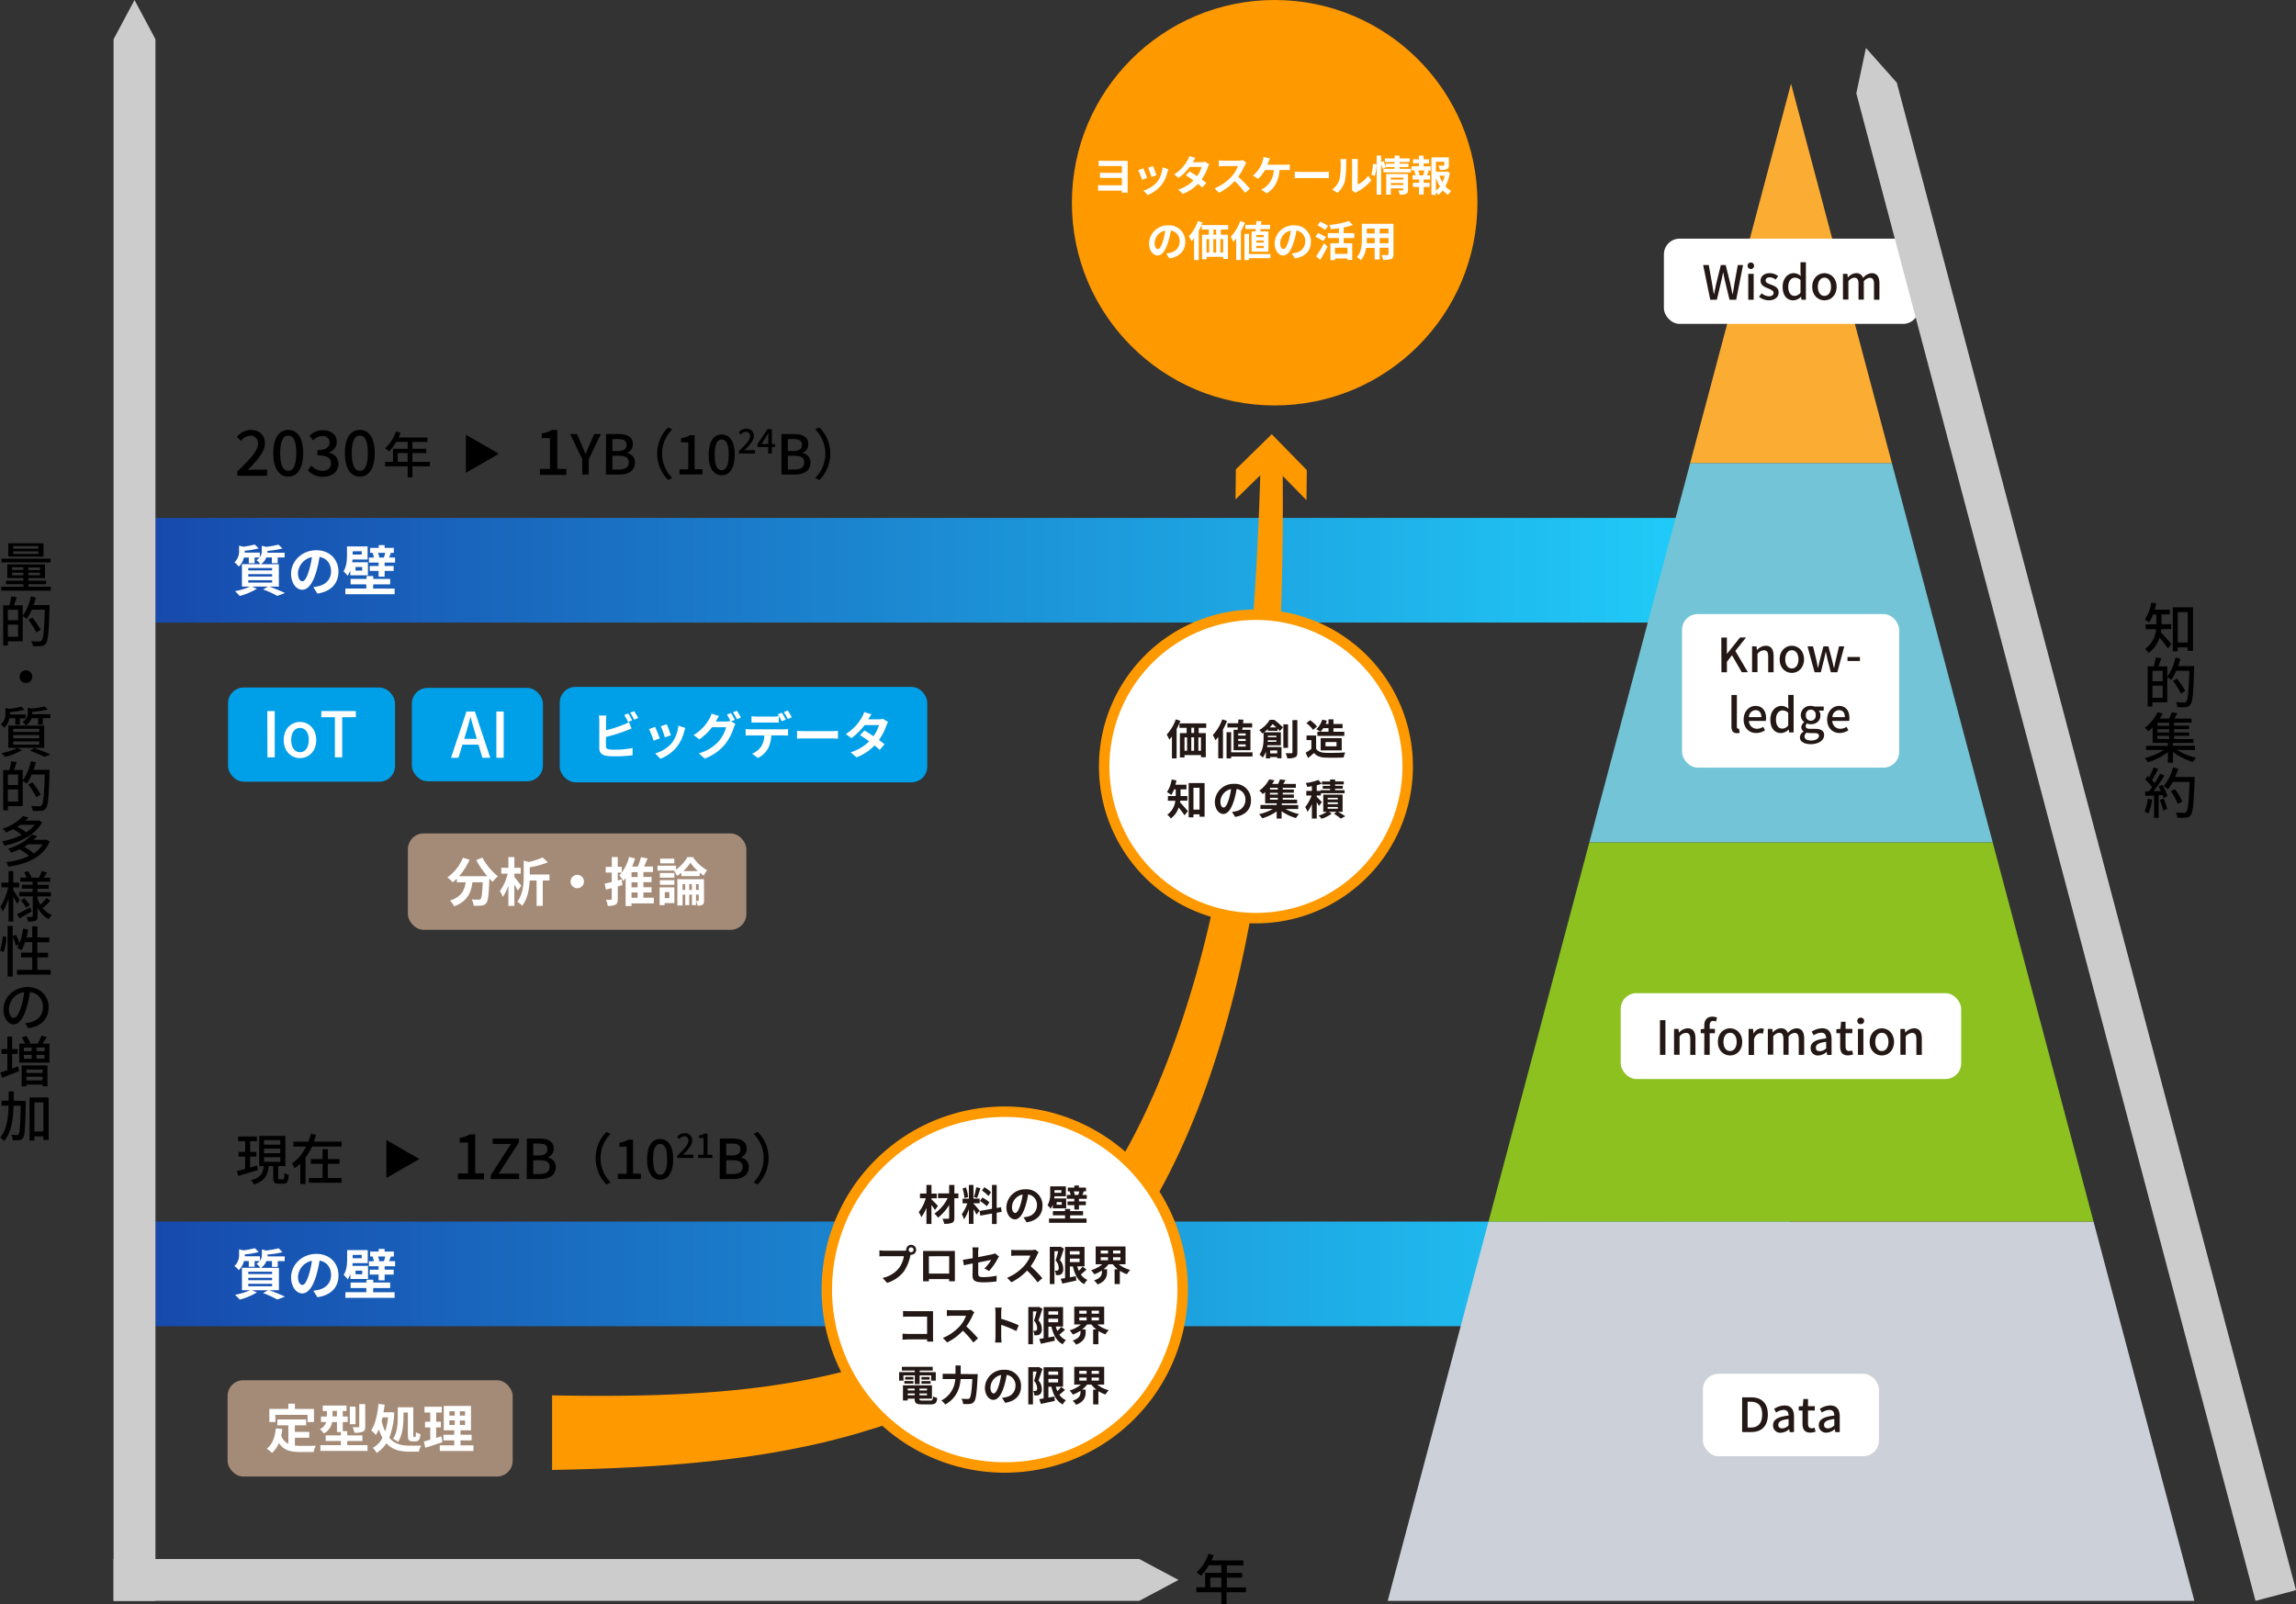 <svg xmlns="http://www.w3.org/2000/svg" xmlns:xlink="http://www.w3.org/1999/xlink" width="877.5" height="613.35" viewBox="0 0 877.5 613.35"><rect x="0" y="0" width="877.5" height="613.35" fill="#333333" stroke="none"/><defs><style>.cls-1{fill:#ccc;}.cls-2{fill:#a48b78;}.cls-3{fill:#fff;}.cls-4{fill:url(#名称未設定グラデーション_53);}.cls-5{fill:url(#名称未設定グラデーション_53-2);}.cls-6{fill:#00a0e9;}.cls-7{fill:#f90;}.cls-8{fill:#ccd1d9;}.cls-9{fill:#8cc120;}.cls-10{fill:#73c4d6;}.cls-11{fill:#fbac33;}.cls-12{fill:#231815;}</style><linearGradient id="名称未設定グラデーション_53" x1="59.41" y1="218" x2="684.03" y2="218" gradientUnits="userSpaceOnUse"><stop offset="0" stop-color="#174aad"/><stop offset="1" stop-color="#21d4fd"/></linearGradient><linearGradient id="名称未設定グラデーション_53-2" x1="59.41" y1="487" x2="684.04" y2="487" xlink:href="#名称未設定グラデーション_53"/></defs><g id="レイヤー_2" data-name="レイヤー 2"><g id="レイアウト"><polygon class="cls-1" points="435.41 596 450.41 604 435.41 612 43.41 612 43.41 596 435.41 596"/><path d="M476.15,608.71h-7.37v4.64h-2v-4.64h-9.56v-1.89h3.38v-5.54h6.18v-2.9H462a19.16,19.16,0,0,1-3,4,13.38,13.38,0,0,0-1.7-1.26,17,17,0,0,0,4.58-7.12l2,.53c-.25.65-.54,1.34-.81,2h12.15v1.89h-6.34v2.9h5.86v1.82h-5.86v3.72h7.37Zm-9.38-1.89V603.1h-4.22v3.72Z"/><path d="M19.4,224.32v1.49H.48v-1.49H8.94v-1H2.27V222H8.94v-1H2.79v-5.25H17.2V221H10.83v1h6.79v1.32H10.83v1ZM19.32,215H.57v-1.43H19.32Zm-2.69-2.23H3.17v-5.08H16.63Zm-12,5.1h4.3v-1H4.64Zm4.3,2.06v-1H4.64v1Zm5.72-11.17H5.06v1h9.6Zm0,2H5.06v1h9.6Zm.63,6.18H10.83v1h4.46Zm0,2H10.83v1h4.46Z"/><path d="M18.94,231.29s0,.67,0,.93c-.3,9.47-.55,12.72-1.39,13.77a2.36,2.36,0,0,1-1.82,1,23.82,23.82,0,0,1-3.18,0,4.45,4.45,0,0,0-.63-1.89c1.35.1,2.57.12,3.09.12a.94.94,0,0,0,.88-.35c.67-.7,1-3.87,1.22-11.78H12.14a21.24,21.24,0,0,1-1.91,3.52,11.14,11.14,0,0,0-1.54-1.09v9.64H3v1.6H1.22V231.4H3.57A24.59,24.59,0,0,0,4.3,228l2.12.35c-.35,1.05-.75,2.17-1.09,3.05H8.69v4A20,20,0,0,0,11.82,228l1.89.44c-.25,1-.52,1.93-.86,2.85ZM3,233.1v4H6.91v-4Zm3.91,10.33v-4.64H3v4.64Zm7-1.64a33.74,33.74,0,0,0-3.07-4.85l1.54-.86a38,38,0,0,1,3.17,4.68Z"/><path d="M12.35,258.68a2.44,2.44,0,1,1-2.44-2.44A2.44,2.44,0,0,1,12.35,258.68Z"/><path d="M3.59,274.57a6.67,6.67,0,0,1-1.95,3.62A5.28,5.28,0,0,0,.34,277a5.56,5.56,0,0,0,1.74-4.39v-2l1.36.38a28.18,28.18,0,0,0,4.66-.86l1.24,1.2a32,32,0,0,1-5.54.92v.44a3.62,3.62,0,0,1,0,.46H9.83v1.49H7.58V277H5.86v-2.4Zm4.83,12.2A27.93,27.93,0,0,1,2,289.38a11.87,11.87,0,0,0-1.47-1.45,22.72,22.72,0,0,0,6.11-2Zm-5.25-9.38H16.9v8.5H3.17Zm1.89,2.43H15v-1.19H5.06Zm0,2.42H15V281H5.06Zm0,2.43H15v-1.26H5.06Zm7-10.1a5.49,5.49,0,0,1-2.2,2.8A4.6,4.6,0,0,0,8.61,276a3.87,3.87,0,0,0,2-3.57v-1.89l1.41.34a33.56,33.56,0,0,0,5-.82l1.26,1.18a34.86,34.86,0,0,1-5.94.9v.38a3.14,3.14,0,0,1,0,.52h6.91v1.49h-2.9V277H14.55v-2.44ZM13,286c2.24.75,4.76,1.72,6.28,2.43l-2.25.93A41.58,41.58,0,0,0,11.42,287Z"/><path d="M18.94,294.29s0,.67,0,.93c-.3,9.47-.55,12.72-1.39,13.77a2.36,2.36,0,0,1-1.82,1,23.82,23.82,0,0,1-3.18,0,4.45,4.45,0,0,0-.63-1.89c1.35.1,2.57.12,3.09.12a.94.94,0,0,0,.88-.35c.67-.7,1-3.87,1.22-11.78H12.14a21.24,21.24,0,0,1-1.91,3.52,11.14,11.14,0,0,0-1.54-1.09v9.64H3v1.6H1.22V294.4H3.57A24.59,24.59,0,0,0,4.3,291l2.12.35c-.35,1-.75,2.17-1.09,3H8.69v4A20,20,0,0,0,11.82,291l1.89.44c-.25,1-.52,1.93-.86,2.85ZM3,296.1v4H6.91v-4Zm3.91,10.33v-4.64H3v4.64Zm7-1.64a33.74,33.74,0,0,0-3.07-4.85l1.54-.86a38,38,0,0,1,3.17,4.68Z"/><path d="M16.1,314.37c-2.66,4.91-8.71,7.73-14.42,8.94a6.47,6.47,0,0,0-.9-1.68,27,27,0,0,0,7.49-2.45A19.07,19.07,0,0,0,5,317q-1.26.66-2.73,1.26a6.07,6.07,0,0,0-1.31-1.45A17.12,17.12,0,0,0,8.73,312l2.17.48c-.38.42-.78.84-1.2,1.24h4.83l.31-.09ZM19,321.7c-2.58,6.11-8.86,8.65-15.81,9.63a5.58,5.58,0,0,0-.84-1.78,26.6,26.6,0,0,0,8.74-2.33,20.75,20.75,0,0,0-3.61-2.54A34.86,34.86,0,0,1,4.24,326a6,6,0,0,0-1.17-1.51c4.34-1.34,7.43-3.42,9-5.42l2.17.51a19.67,19.67,0,0,1-1.43,1.47h4.56l.33-.09ZM7.71,315.34c-.34.25-.72.5-1.1.73A19.6,19.6,0,0,1,10,318.19a13.64,13.64,0,0,0,3.28-2.85Zm3.06,7.43c-.48.33-1,.65-1.49,1a21.05,21.05,0,0,1,3.61,2.48,11,11,0,0,0,3.4-3.44Z"/><path d="M6.51,345.51c-.27-.65-.88-1.78-1.43-2.77v9.55H3.28v-8.88a19.56,19.56,0,0,1-2.25,5,9.33,9.33,0,0,0-.93-1.68,22.42,22.42,0,0,0,3-7.5H.55v-1.8H3.28V333h1.8v4.43H7.33v1.8H5.08v1.16c.57.76,2.12,3.11,2.46,3.65Zm5.58,2.94c-1.57.92-3.29,1.89-4.68,2.65l-.88-1.64c1.3-.59,3.19-1.6,5.06-2.61Zm4-1.57a8.74,8.74,0,0,0,3.72,2.93,7.57,7.57,0,0,0-1.22,1.58A10.47,10.47,0,0,1,14.36,347v3.22c0,.94-.19,1.44-.8,1.76a7.4,7.4,0,0,1-2.85.31,7,7,0,0,0-.53-1.76c.82,0,1.68,0,2,0s.33-.08.33-.33v-7.54H7.33v-1.64h5.14v-1.3H8.36v-1.49h4.11v-1.18H7.77v-1.57h2.41a14.93,14.93,0,0,0-.94-1.93l1.53-.53A10.93,10.93,0,0,1,12,335.45l-.23.09h3.08a18.06,18.06,0,0,0,1.1-2.54l2,.52c-.42.72-.84,1.43-1.22,2h2.46v1.57H14.36v1.18h4.28v1.49H14.36v1.3h5.08v1.64H14.36v.88a15,15,0,0,0,1.07,2.29,19.06,19.06,0,0,0,2.33-2.58l1.49,1.05a27.69,27.69,0,0,1-2.83,2.75Zm-6.84-3.49A16,16,0,0,1,11.38,346L10,347a17.89,17.89,0,0,0-2-2.73Z"/><path d="M0,363.42A24.14,24.14,0,0,0,1.05,358l1.43.21a27.27,27.27,0,0,1-1,5.71Zm19.36,7.33v1.85H6.49v-1.85h5.83V366H8.06v-1.83h4.26v-4H9.6a19.05,19.05,0,0,1-1.35,3.11,11,11,0,0,0-1.74-.9A10.85,10.85,0,0,0,7.29,361l-1.18.56a18.65,18.65,0,0,0-1.26-3.29v15.05H2.9V354H4.85v3.88l1.24-.5a19.21,19.21,0,0,1,1.36,3.15A24.59,24.59,0,0,0,8.84,355l1.91.32a29.05,29.05,0,0,1-.63,3.06h2.2v-4.24h2v4.24h4.53v1.85H14.28v4h4.07V366H14.28v4.76Z"/><path d="M10.81,393.1,9.6,391.18a18,18,0,0,0,1.82-.29c2.65-.61,5-2.54,5-5.88a5.52,5.52,0,0,0-5-5.75,37.08,37.08,0,0,1-1.2,5.81c-1.24,4.2-2.92,6.53-5,6.53s-3.89-2.28-3.89-5.73c0-4.57,4-8.54,9.18-8.54,4.95,0,8.08,3.46,8.08,7.77S15.83,392.38,10.81,393.1Zm-5.54-4c.94,0,1.93-1.35,2.9-4.52a32.62,32.62,0,0,0,1.09-5.31,6.88,6.88,0,0,0-5.88,6.36C3.38,388.06,4.41,389.15,5.27,389.15Z"/><path d="M6.89,407.67l.4,1.79c-2.23.9-4.6,1.84-6.47,2.56l-.69-2c.75-.23,1.68-.54,2.68-.9V402.9H.55v-1.84H2.81v-4.77H4.64v4.77h2.1v1.84H4.64v5.59Zm12-8.69v7.24H7.35V399H9.62a14.68,14.68,0,0,0-1.28-2.35L10,396a11.15,11.15,0,0,1,1.54,2.71l-.61.23H15l-.52-.17a17.7,17.7,0,0,0,1.4-2.83l2,.54c-.55.88-1.11,1.77-1.62,2.46ZM8.27,407.29h9.87v8H16.27v-.67H10.08v.69H8.27Zm.84-5.41h3v-1.41h-3Zm0,2.87h3v-1.47h-3Zm1,4.12v1.32h6.19v-1.32ZM16.27,413v-1.38H10.08V413Zm.78-12.55H13.94v1.41h3.11Zm0,2.81H13.94v1.47h3.11Z"/><path d="M9.83,420.88s0,.69,0,.95c-.17,9.07-.32,12.17-1,13.12a1.91,1.91,0,0,1-1.49.92,13.88,13.88,0,0,1-2.48,0,4.34,4.34,0,0,0-.57-2c.93,0,1.77.06,2.12.06a.68.68,0,0,0,.72-.35c.44-.57.61-3.32.78-10.88H5.19c-.19,5.61-.91,10.46-3.68,13.52a6.34,6.34,0,0,0-1.45-1.38c2.48-2.73,3.07-7.06,3.22-12.14H.61v-1.91H3.32c0-1.15,0-2.33,0-3.55H5.27c0,1.2,0,2.4,0,3.55Zm8.75-1.34v16.25h-2v-1.35H13.16V436H11.3V419.54Zm-2,13V421.43H13.16v11.15Z"/><path d="M90.69,180.26c4.92-4.82,7.9-7.89,7.9-10.58a2.8,2.8,0,0,0-3-3.12,4.79,4.79,0,0,0-3.48,2L90.55,167a6.93,6.93,0,0,1,5.37-2.64c3.24,0,5.33,2.06,5.33,5.18s-2.85,6.32-6.53,10.16a28.31,28.31,0,0,1,2.88-.17h4.49v2.35H90.69Z"/><path d="M104.44,173.21c0-5.79,2.21-8.86,5.72-8.86s5.71,3.1,5.71,8.86-2.19,9-5.71,9S104.44,179,104.44,173.21Zm8.79,0c0-5-1.27-6.68-3.07-6.68s-3.08,1.73-3.08,6.68,1.28,6.79,3.08,6.79S113.23,178.15,113.23,173.21Z"/><path d="M117.67,179.76,119,178a5.69,5.69,0,0,0,4.18,2c2,0,3.36-1.08,3.36-2.81,0-1.9-1.25-3.12-5.24-3.12v-2c3.49,0,4.64-1.27,4.64-2.93a2.4,2.4,0,0,0-2.71-2.47,5,5,0,0,0-3.53,1.68l-1.44-1.73a7.36,7.36,0,0,1,5.06-2.16c3.17,0,5.4,1.63,5.4,4.46a4.12,4.12,0,0,1-3,4v.12a4.42,4.42,0,0,1,3.65,4.32c0,3.1-2.66,4.92-5.9,4.92A7.31,7.31,0,0,1,117.67,179.76Z"/><path d="M131.8,173.21c0-5.79,2.21-8.86,5.72-8.86s5.71,3.1,5.71,8.86-2.19,9-5.71,9S131.8,179,131.8,173.21Zm8.79,0c0-5-1.28-6.68-3.07-6.68s-3.08,1.73-3.08,6.68,1.27,6.79,3.08,6.79S140.59,178.15,140.59,173.21Z"/><path d="M164.29,178.27h-6.67v4.2H155.8v-4.2h-8.65v-1.71h3.06v-5h5.59v-2.62h-4.35a17.53,17.53,0,0,1-2.74,3.61,12.29,12.29,0,0,0-1.54-1.14,15.46,15.46,0,0,0,4.15-6.44l1.78.47c-.23.59-.49,1.22-.74,1.79h11v1.71h-5.74v2.62h5.3v1.65h-5.3v3.36h6.67Zm-8.49-1.71V173.2H152v3.36Z"/><path d="M206.35,179.27h3.86v-11.8h-3.16v-1.76a10.38,10.38,0,0,0,3.84-1.34H213v14.9h3.46v2.28H206.35Z"/><path d="M222.54,175.56l-4.64-9.62h2.61l1.78,4.12c.48,1.15.92,2.22,1.45,3.4h.08c.51-1.18,1-2.25,1.47-3.4l1.81-4.12h2.54L225,175.56v5.86h-2.44Z"/><path d="M231.61,165.94h4.79c3.17,0,5.46,1,5.46,3.82a3.44,3.44,0,0,1-2.2,3.34v.11a3.54,3.54,0,0,1,3,3.67c0,3.07-2.5,4.54-5.92,4.54h-5.17Zm4.52,6.47c2.35,0,3.34-.88,3.34-2.33,0-1.62-1.09-2.23-3.28-2.23h-2.14v4.56Zm.38,7.09c2.41,0,3.8-.86,3.8-2.75s-1.35-2.52-3.8-2.52h-2.46v5.27Z"/><path d="M255.32,163.4l1.6.76a13.06,13.06,0,0,0,0,18.56l-1.6.75a14.18,14.18,0,0,1,0-20.07Z"/><path d="M259.67,179.42h3.38V169.09h-2.77v-1.53a9,9,0,0,0,3.36-1.18h1.83v13h3v2h-8.82Z"/><path d="M270.82,173.84c0-5.06,1.93-7.75,5-7.75s5,2.71,5,7.75-1.92,7.85-5,7.85S270.82,178.9,270.82,173.84Zm7.69,0c0-4.33-1.12-5.84-2.69-5.84s-2.69,1.51-2.69,5.84,1.11,5.94,2.69,5.94S278.51,178.16,278.51,173.84Z"/><path d="M282.38,172.5c2.66-2.61,4.27-4.27,4.27-5.73a1.51,1.51,0,0,0-1.62-1.69,2.59,2.59,0,0,0-1.89,1.07l-.84-.84a3.76,3.76,0,0,1,2.91-1.43,2.68,2.68,0,0,1,2.89,2.81c0,1.71-1.55,3.42-3.54,5.5.48-.05,1.09-.09,1.56-.09h2.43v1.28h-6.17Z"/><path d="M293.62,170.9h-4.15v-1l3.81-5.83H295v5.68h1.21v1.15H295v2.48h-1.4Zm0-1.15v-2.36c0-.52,0-1.35.07-1.87h-.06c-.23.47-.49.91-.76,1.39L291,169.75Z"/><path d="M298.66,165.94h4.79c3.17,0,5.46,1,5.46,3.82a3.44,3.44,0,0,1-2.21,3.34v.11a3.54,3.54,0,0,1,3.05,3.67c0,3.07-2.5,4.54-5.92,4.54h-5.17Zm4.51,6.47c2.36,0,3.34-.88,3.34-2.33,0-1.62-1.09-2.23-3.27-2.23H301.1v4.56Zm.38,7.09c2.42,0,3.8-.86,3.8-2.75s-1.34-2.52-3.8-2.52H301.1v5.27Z"/><path d="M313.17,183.47l-1.59-.75a13.09,13.09,0,0,0,0-18.56l1.59-.76a14.18,14.18,0,0,1,0,20.07Z"/><path d="M178.05,180.75V166.19l12.61,7.28Z"/><path d="M98.55,447.33c-2.63.8-5.42,1.6-7.52,2.21l-.48-1.87c.88-.19,2-.49,3.15-.8v-4.7H91.18v-1.81H93.7v-4.09H91v-1.81h7.2v1.81H95.59v4.09H98v1.81H95.59v4.17l2.68-.75Zm9.55,3.51c.44,0,.52-.32.59-2.44a5,5,0,0,0,1.64.74c-.17,2.68-.63,3.38-2,3.38H106.5c-1.68,0-2.07-.55-2.07-2.29V445.8H102.7c-.37,3.36-1.42,5.69-5.69,7a5.48,5.48,0,0,0-1.09-1.6c3.76-1,4.56-2.77,4.87-5.39H99.07V434.25h10V445.8h-2.75v4.41c0,.56.09.63.53.63Zm-7.2-13.23h6.21v-1.74H100.9Zm0,3.28h6.21v-1.77H100.9Zm0,3.27h6.21V442.4H100.9Z"/><path d="M130.57,436.45v1.87h-11.3a25.08,25.08,0,0,1-2.5,4.22v10.08h-2v-7.81a18.36,18.36,0,0,1-2.18,1.83,11,11,0,0,0-1-1.83,17,17,0,0,0,5.4-6.49h-4.83v-1.87h5.67a22.72,22.72,0,0,0,1-3.08l2,.5c-.27.86-.56,1.72-.9,2.58Zm-5.29,13.88h5.27v1.83H118v-1.83h5.29v-5.41h-4.49v-1.81h4.49v-3.78h2v3.78h4.47v1.81h-4.47Z"/><path d="M175,448.59h3.86V436.78h-3.16V435a10.57,10.57,0,0,0,3.84-1.34h2.08v14.9H185v2.28H175Z"/><path d="M187.56,449.26l7.75-11.94h-7v-2.06h10v1.47l-7.72,11.94h7.81v2.06H187.56Z"/><path d="M201.36,435.26h4.79c3.17,0,5.46,1,5.46,3.82a3.44,3.44,0,0,1-2.21,3.34v.1a3.56,3.56,0,0,1,3,3.68c0,3.06-2.5,4.53-5.93,4.53h-5.16Zm4.51,6.46c2.36,0,3.34-.88,3.34-2.33,0-1.61-1.09-2.22-3.27-2.22h-2.15v4.55Zm.38,7.1c2.42,0,3.8-.86,3.8-2.75s-1.34-2.52-3.8-2.52h-2.46v5.27Z"/><path d="M231.79,432.72l1.59.75a13.09,13.09,0,0,0,0,18.56l-1.59.76a14.18,14.18,0,0,1,0-20.07Z"/><path d="M236.14,448.74h3.38V438.41h-2.78v-1.54a9.15,9.15,0,0,0,3.36-1.17h1.83v13h3v2h-8.81Z"/><path d="M247.29,443.15c0-5.06,1.93-7.74,5-7.74s5,2.7,5,7.74-1.91,7.86-5,7.86S247.29,448.21,247.29,443.15Zm7.68,0c0-4.32-1.11-5.83-2.69-5.83s-2.68,1.51-2.68,5.83,1.11,5.94,2.68,5.94S255,447.48,255,443.15Z"/><path d="M258.84,441.82c2.67-2.61,4.28-4.28,4.28-5.73a1.52,1.52,0,0,0-1.63-1.69,2.61,2.61,0,0,0-1.88,1.06l-.85-.83a3.78,3.78,0,0,1,2.92-1.43,2.68,2.68,0,0,1,2.88,2.81c0,1.7-1.55,3.42-3.53,5.5.48-.05,1.09-.09,1.55-.09H265v1.27h-6.18Z"/><path d="M266.8,441.46h2.09v-6.4h-1.72v-.95a5.44,5.44,0,0,0,2.08-.73h1.13v8.08h1.88v1.23H266.8Z"/><path d="M275.12,435.26h4.79c3.17,0,5.46,1,5.46,3.82a3.44,3.44,0,0,1-2.2,3.34v.1a3.55,3.55,0,0,1,3,3.68c0,3.06-2.5,4.53-5.92,4.53h-5.17Zm4.52,6.46c2.35,0,3.34-.88,3.34-2.33,0-1.61-1.09-2.22-3.28-2.22h-2.14v4.55Zm.38,7.1c2.41,0,3.8-.86,3.8-2.75s-1.35-2.52-3.8-2.52h-2.46v5.27Z"/><path d="M289.64,452.79,288,452a13.09,13.09,0,0,0,0-18.56l1.6-.75a14.21,14.21,0,0,1,0,20.07Z"/><path d="M147.66,450.36V435.8l12.61,7.28Z"/><rect class="cls-2" x="155.9" y="318.62" width="129.34" height="36.84" rx="6"/><path class="cls-3" d="M184.36,327.85A23,23,0,0,0,190.3,335a11.39,11.39,0,0,0-2,2.14c-.42-.38-.84-.82-1.28-1.28V336c-.22,6-.46,8.4-1.16,9.24a2.41,2.41,0,0,1-1.82.94,20,20,0,0,1-3,.06,5.75,5.75,0,0,0-.78-2.4c1.1.08,2.14.1,2.64.1a.93.93,0,0,0,.8-.28c.4-.42.62-2.2.8-6.38h-3.94c-.5,3.84-1.8,7.26-7,9.2a8,8,0,0,0-1.58-2.2c4.52-1.46,5.56-4.08,6-7h-3.38v-1.4a15.07,15.07,0,0,1-1.6,1.44,14.3,14.3,0,0,0-2-1.92,16.58,16.58,0,0,0,5.9-7.48l2.56.74a24,24,0,0,1-4,6.3h10.8A34,34,0,0,1,182,328.8Z"/><path class="cls-3" d="M197.88,340.48a25.46,25.46,0,0,0-1.3-2.38v8.2H194.3v-7.76a17.2,17.2,0,0,1-2.14,4.34,11.55,11.55,0,0,0-1.12-2.22,19,19,0,0,0,3-6.68h-2.46v-2.24h2.72v-4.1h2.28v4.1H199V334h-2.42v1.26c.68.78,2.28,2.84,2.64,3.36ZM210,336.6h-2.56v9.7h-2.36v-9.7h-2.64c-.14,3.06-.76,7-2.9,9.68a5.74,5.74,0,0,0-1.84-1.54c2.24-2.94,2.46-7,2.46-9.92V329l1.88.52a25.58,25.58,0,0,0,5.34-1.73l2,1.87a33.11,33.11,0,0,1-6.92,1.9v2.76H210Z"/><path class="cls-3" d="M223.18,337a2.56,2.56,0,1,1-2.56-2.56A2.58,2.58,0,0,1,223.18,337Z"/><path class="cls-3" d="M237.88,338.36c-.58.18-1.18.34-1.78.52v4.76c0,1.18-.2,1.82-.84,2.18a5.91,5.91,0,0,1-3,.48,8.64,8.64,0,0,0-.66-2.32c.78,0,1.6,0,1.86,0s.34-.08.34-.38v-4.1l-2.22.6-.5-2.3c.76-.16,1.7-.38,2.72-.62v-3.6H231.5v-2.18h2.32v-3.76h2.28v3.76h1.54v2.18H236.1v3l1.52-.4Zm12,7h-8.52v1H239.1V335.72a11.78,11.78,0,0,1-.88,1.06,15.67,15.67,0,0,0-1.5-2.1,16.61,16.61,0,0,0,3.7-7.07l2.28.55a25.24,25.24,0,0,1-1.12,3.12h2.2a33,33,0,0,0,1.2-3.6l2.52.52c-.44,1-.9,2.12-1.36,3.08h3.4v2.1H245.9v1.86H249v2H245.9v1.94H249v2H245.9v2h4Zm-6.2-11.94h-2.32v1.86h2.32Zm0,3.86h-2.32v1.94h2.32Zm-2.32,5.92h2.32v-2h-2.32Z"/><path class="cls-3" d="M260.44,333.64a13.6,13.6,0,0,1-1.68,1.2,11.2,11.2,0,0,0-1.14-1.94l.14-.08h-6.48v-1.88h7.08v1.5a15.23,15.23,0,0,0,4.36-4.78h2.14a15.35,15.35,0,0,0,5.38,5,12,12,0,0,0-1.26,2.08,13,13,0,0,1-1.58-1.14v1.34h-7Zm-2.7,11.6H254v.8H252.1v-6.82h5.64Zm0-9.7h-5.54v-1.82h5.54Zm-5.54.92h5.54v1.78h-5.54Zm5.5-6.4h-5.38v-1.8h5.38Zm-3.62,11v2.3h1.74v-2.3Zm15,3.16c0,.84-.12,1.34-.62,1.66a3.52,3.52,0,0,1-1.9.34,6.83,6.83,0,0,0-.56-1.82c.36,0,.7,0,.84,0s.2-.06.2-.22v-2.16H266v4h-1.56v-4h-1v4h-1.56v-4h-1v4.14h-2V336.12h10.16Zm-7.22-4V338h-1v2.2ZM266.7,333a19.44,19.44,0,0,1-2.84-3.2,15.8,15.8,0,0,1-2.68,3.2Zm-2.28,7.22V338h-1v2.2Zm2.62,0V338H266v2.2Z"/><rect class="cls-2" x="86.98" y="527.66" width="108.96" height="36.8" rx="6"/><path class="cls-3" d="M112.7,552.62a20.67,20.67,0,0,0,2.28.12c1.08,0,4.38,0,5.72-.06a8.89,8.89,0,0,0-.84,2.42h-5c-3.68,0-6.42-.6-8.26-3.44a10,10,0,0,1-2.66,3.78,14.56,14.56,0,0,0-2-1.62c2.16-1.6,3.14-4.36,3.5-7.78l2.48.24c-.12.9-.26,1.74-.44,2.54a5.38,5.38,0,0,0,2.72,3.14V544.9H106v-2.26h11v2.26H112.7v2.5h5.5v2.24h-5.5Zm-7.42-9h-2.34v-5h7.26v-2h2.52v2H120v5h-2.46v-2.74h-12.3Z"/><path class="cls-3" d="M140.46,552.48v2.2h-18v-2.2h7.82v-1.6h-5.8v-2.16h5.8v-1.26h-1.5v-3.84h-1.84a6.1,6.1,0,0,1-3.14,4.38,10.23,10.23,0,0,0-1.56-1.66,4.42,4.42,0,0,0,2.44-2.72h-2v-2.1h2.26v-2.1h-1.58v-2.08h9.08v2.08H131v2.1h1.88v2.1H131v3.5h1.72v1.6h5.78v2.16H132.7v1.6Zm-11.7-11v-2.1h-1.68v2.1Zm7.12,3H133.7v-6.76h2.18Zm3.72.86c0,1.1-.2,1.66-1,2a8.24,8.24,0,0,1-3.14.38,8.94,8.94,0,0,0-.7-2.1c.9,0,1.86,0,2.16,0s.38-.08.38-.34v-8.51h2.26Z"/><path class="cls-3" d="M150.68,540a29.58,29.58,0,0,1-1.92,9.66c2.06,2.42,4.78,3,7.8,3,.82,0,3.42,0,4.4,0a8.68,8.68,0,0,0-.88,2.3h-3.64c-3.42,0-6.46-.66-8.78-3.22a11.4,11.4,0,0,1-3.74,3.7,8.23,8.23,0,0,0-1.42-1.94,9.12,9.12,0,0,0,3.68-3.84,18.13,18.13,0,0,1-1.38-3.24,13.72,13.72,0,0,1-1.16,2.16,15,15,0,0,0-1.78-1.78c1.6-2.32,2.42-6.16,2.8-10.12L147,537c-.12,1-.26,1.94-.42,2.9h2.24l.42-.06Zm-4.48,1.84c-.1.48-.22.94-.34,1.4a18.28,18.28,0,0,0,1.36,4,26.24,26.24,0,0,0,1.1-5.4Zm8-.16c0,2.8-.3,6.88-2.08,9.56a7.82,7.82,0,0,0-1.9-1.2c1.66-2.46,1.8-5.94,1.8-8.38V538h5.94v10.6c0,.7,0,.78.26.78h.42c.22,0,.28-.38.32-1.88a6,6,0,0,0,1.74.78c-.16,2-.66,2.74-1.86,2.74h-1.08c-1.54,0-1.88-.6-1.88-2.42V540h-1.68Z"/><path class="cls-3" d="M169.06,551.32c-2.2.78-4.6,1.54-6.52,2.16l-.54-2.42c.7-.18,1.52-.4,2.44-.66v-4.7h-2v-2.18h2V540h-2.2v-2.22h6.6V540H166.7v3.52h1.8v2.18h-1.8v4c.66-.2,1.32-.4,2-.62Zm11.88,1.22v2.16H168.08v-2.16h5.52v-1.9h-4.14V548.5h4.14v-1.72h-4v-9.3H180v9.3h-4v1.72h4.24v2.14H176v1.9Zm-9.2-11.36h2.06V539.5h-2.06Zm0,3.58h2.06V543h-2.06Zm6-5.26h-2v1.68h2Zm0,3.54h-2v1.72h2Z"/><rect class="cls-4" x="59.41" y="198" width="624.62" height="40"/><path class="cls-3" d="M102.9,224.24c2.14.75,4.55,1.76,6,2.45l-2.9,1.12a39.82,39.82,0,0,0-5.46-2.48l1.89-1.09H96.28l1.91.84a26.2,26.2,0,0,1-6.55,2.75A24.45,24.45,0,0,0,89.8,226a25,25,0,0,0,5.77-1.76H92.46v-8.57h7A5.91,5.91,0,0,0,98,214.14a5,5,0,0,0,1.22-1H97.31v2.18H95.09v-2.18H93.24a7,7,0,0,1-2,3.48A7.06,7.06,0,0,0,89.59,215a5.71,5.71,0,0,0,1.78-4.49v-1.91l1.6.4a26.41,26.41,0,0,0,4.36-.84l1.54,1.47a27.4,27.4,0,0,1-5.34.9v.1c0,.19,0,.42,0,.63h5.78V213a3.82,3.82,0,0,0,.73-2.43v-1.91l1.68.4a33.17,33.17,0,0,0,4.7-.86l1.52,1.49a33.19,33.19,0,0,1-5.74.9v.1c0,.19,0,.4,0,.61h6.57v1.81h-2.64v2.2h-2.23v-2.2h-2.12a5.47,5.47,0,0,1-2.06,2.58h6.85v8.57Zm-8-6.18H104v-.9H94.88Zm0,2.34H104v-.91H94.88Zm0,2.33H104v-.93H94.88Z"/><path class="cls-3" d="M121.31,226.92l-1.57-2.49a16.09,16.09,0,0,0,2-.34c2.69-.63,4.79-2.56,4.79-5.63,0-2.89-1.58-5.06-4.41-5.54a41.4,41.4,0,0,1-1.26,5.69c-1.26,4.24-3.06,6.85-5.35,6.85s-4.27-2.57-4.27-6.11c0-4.85,4.2-9,9.64-9,5.21,0,8.48,3.61,8.48,8.19C129.31,223,126.61,226.11,121.31,226.92Zm-5.77-4.7c.88,0,1.7-1.32,2.56-4.16a31.45,31.45,0,0,0,1.11-5.08,6.62,6.62,0,0,0-5.33,6.09C113.88,221.19,114.72,222.22,115.54,222.22Z"/><path class="cls-3" d="M133.87,218.06a8.16,8.16,0,0,1-1.05,2.06,8,8,0,0,0-1.55-1.72c1.24-1.89,1.34-4.41,1.34-6.3v-3.21h7.88v5h-5.78c0,.33-.06.69-.1,1.05h6v5h-6.72Zm8.74,6.95h8.21v2.15H132V225h8v-1.59H134v-2.1h6.09v-1.09h2.56v1.09h6.47v2.1h-6.47Zm-7.83-14.25V212h3.46v-1.28Zm3.65,6h-2.56v1.37h2.56ZM151,213.15v1.93h-4v1.3h3.44v1.87H147v2.21h-2.31v-2.21h-3.38v-1.87h3.38v-1.3H141v-1.93h1.93a10.32,10.32,0,0,0-.52-1.7l.54-.1h-1.49v-1.89h3.28v-1.05H147v1.05h3.52v1.89h-1.25l.14,0c-.29.69-.5,1.28-.69,1.78Zm-6.55-1.8a7.73,7.73,0,0,1,.52,1.7l-.5.1h2.62l-.38-.06a16.69,16.69,0,0,0,.53-1.74Z"/><rect class="cls-5" x="59.41" y="467" width="624.62" height="40"/><path class="cls-3" d="M102.9,493.24c2.14.75,4.56,1.76,6,2.45l-2.9,1.12a41,41,0,0,0-5.46-2.48l1.89-1.09H96.29l1.91.84a26.2,26.2,0,0,1-6.55,2.75A22.85,22.85,0,0,0,89.8,495a24.73,24.73,0,0,0,5.77-1.76h-3.1v-8.57h7A6.08,6.08,0,0,0,98,483.14a5.45,5.45,0,0,0,1.22-1.05H97.32v2.18H95.09v-2.18H93.24a6.93,6.93,0,0,1-2,3.48A7.31,7.31,0,0,0,89.59,484a5.72,5.72,0,0,0,1.79-4.49v-1.91L93,478a26.34,26.34,0,0,0,4.37-.84l1.53,1.47a27.29,27.29,0,0,1-5.33.9v.1c0,.19,0,.42,0,.63h5.77V482a3.77,3.77,0,0,0,.74-2.43v-1.91l1.68.4a33.44,33.44,0,0,0,4.7-.86l1.51,1.49a33.23,33.23,0,0,1-5.73.9v.1c0,.19,0,.4,0,.61h6.57v1.81h-2.65v2.2h-2.22v-2.2h-2.12a5.6,5.6,0,0,1-2.06,2.58h6.84v8.57Zm-8-6.18H104v-.9H94.88Zm0,2.34H104v-.91H94.88Zm0,2.33H104v-.93H94.88Z"/><path class="cls-3" d="M121.32,495.92l-1.57-2.49a16.83,16.83,0,0,0,2-.34c2.69-.63,4.78-2.56,4.78-5.63,0-2.89-1.57-5.06-4.4-5.54a44.58,44.58,0,0,1-1.26,5.69c-1.26,4.24-3.07,6.85-5.36,6.85s-4.26-2.57-4.26-6.11c0-4.85,4.2-9,9.64-9,5.2,0,8.48,3.61,8.48,8.19S126.61,495.11,121.32,495.92Zm-5.77-4.7c.88,0,1.7-1.32,2.56-4.16a31.45,31.45,0,0,0,1.11-5.08,6.62,6.62,0,0,0-5.33,6.09C113.89,490.19,114.73,491.22,115.55,491.22Z"/><path class="cls-3" d="M133.88,487.06a8.5,8.5,0,0,1-1,2.06,8.3,8.3,0,0,0-1.55-1.72c1.23-1.89,1.34-4.41,1.34-6.3v-3.21h7.87v5h-5.77c0,.33-.06.69-.11,1.05h6v5h-6.72Zm8.73,6.95h8.21v2.15H132V494h8v-1.59H134v-2.1h6.09v-1.09h2.56v1.09h6.47v2.1h-6.47Zm-7.83-14.25V481h3.47v-1.28Zm3.66,6h-2.57v1.37h2.57ZM151,482.15v1.93h-4v1.3h3.45v1.87H147v2.21h-2.31v-2.21h-3.38v-1.87h3.38v-1.3H141v-1.93h1.93a11.44,11.44,0,0,0-.53-1.7l.55-.1h-1.49v-1.89h3.27v-1H147v1h3.53v1.89h-1.26l.15,0c-.3.69-.51,1.28-.7,1.78Zm-6.55-1.8a8.39,8.39,0,0,1,.53,1.7l-.51.1h2.63l-.38-.06a14.54,14.54,0,0,0,.52-1.74Z"/><rect class="cls-6" x="87.16" y="262.83" width="63.81" height="36" rx="6"/><path class="cls-3" d="M102.16,271.83H105v17.69h-2.79Z"/><path class="cls-3" d="M108.42,282.92c0-4.39,3-6.94,6.23-6.94s6.22,2.55,6.22,6.94-3,6.91-6.22,6.91S108.42,287.31,108.42,282.92Zm9.62,0c0-2.79-1.3-4.66-3.39-4.66s-3.37,1.87-3.37,4.66,1.3,4.65,3.37,4.65S118,285.73,118,282.92Z"/><path class="cls-3" d="M128,274.18h-5.19v-2.35H136v2.35h-5.22v15.34H128Z"/><rect class="cls-6" x="157.41" y="262.98" width="50.08" height="35.69" rx="6"/><path class="cls-3" d="M178.28,272h3.22l5.87,17.69h-3l-1.49-5h-6.15l-1.52,5h-2.84Zm-.86,10.47h4.83l-.7-2.38c-.6-1.92-1.13-3.89-1.66-5.88h-.12c-.5,2-1.06,4-1.63,5.88Z"/><path class="cls-3" d="M189.71,272h2.79v17.69h-2.79Z"/><rect class="cls-6" x="213.93" y="262.6" width="140.45" height="36.47" rx="6"/><path class="cls-3" d="M231.62,275.55v3.63a49,49,0,0,0,6.66-2.13,12.75,12.75,0,0,0,2.1-1l1,2.44c-.75.31-1.62.67-2.25.9a67.88,67.88,0,0,1-7.55,2.35v3.55c0,.82.39,1,1.25,1.21a19.76,19.76,0,0,0,2.24.11,32.8,32.8,0,0,0,6.69-.67v2.8a54.56,54.56,0,0,1-6.85.4,20.76,20.76,0,0,1-3.23-.21c-1.67-.3-2.64-1.22-2.64-2.88V275.55a15,15,0,0,0-.15-2h2.85A13.79,13.79,0,0,0,231.62,275.55Zm10-.19-1.56.65a22,22,0,0,0-1.5-2.66l1.52-.62C240.55,273.44,241.24,274.65,241.61,275.36Zm2.29-.88-1.52.65a19.58,19.58,0,0,0-1.56-2.65l1.52-.61A21.62,21.62,0,0,1,243.9,274.48Z"/><path class="cls-3" d="M252.15,282.27l-2.34.88a39.67,39.67,0,0,0-1.75-4.43l2.3-.83C250.85,278.87,251.77,281.2,252.15,282.27Zm9.32-2.59a15.42,15.42,0,0,1-2.62,5.62,14.9,14.9,0,0,1-6.45,4.76l-2-2.05a12.9,12.9,0,0,0,6.39-4,13.2,13.2,0,0,0,2.47-6.59l2.69.87C261.7,278.89,261.58,279.3,261.47,279.68Zm-5.06,1.4-2.31.81a31.56,31.56,0,0,0-1.56-4.26l2.29-.75C255.19,277.7,256.14,280.2,256.41,281.08Z"/><path class="cls-3" d="M280.86,275.19l-1.42.59,1.63,1a7.66,7.66,0,0,0-.63,1.38,19.62,19.62,0,0,1-3.37,6.4,18,18,0,0,1-7.75,5.43l-2.27-2a15.38,15.38,0,0,0,7.75-4.76,13.44,13.44,0,0,0,2.73-5.22h-5.4a21.83,21.83,0,0,1-4.87,4.65L265.1,281a16.65,16.65,0,0,0,6-6.18,8.46,8.46,0,0,0,.86-2l2.83.92a18.74,18.74,0,0,0-1.17,2,.7.7,0,0,0-.06.09h3.85a5.86,5.86,0,0,0,1.67-.23l.14.08a23.05,23.05,0,0,0-1.41-2.48l1.52-.61A23.46,23.46,0,0,1,280.86,275.19Zm2.31-.88-1.52.65a19.58,19.58,0,0,0-1.56-2.65l1.52-.62A25.38,25.38,0,0,1,283.17,274.31Z"/><path class="cls-3" d="M286.83,278.82h12.6a14,14,0,0,0,1.75-.12v2.5c-.48,0-1.21-.06-1.75-.06h-4.64a12.07,12.07,0,0,1-1.23,4.93,9.06,9.06,0,0,1-3.87,3.69l-2.25-1.63a7.9,7.9,0,0,0,3.49-2.75,8.35,8.35,0,0,0,1.19-4.24h-5.29c-.56,0-1.31,0-1.85.08V278.7A14.14,14.14,0,0,0,286.83,278.82Zm2.44-4.88h6.29a16,16,0,0,0,2.08-.15v2.47c-.65,0-1.4-.05-2.08-.05h-6.29c-.65,0-1.48,0-2.06.05v-2.47A15.48,15.48,0,0,0,289.27,273.94Zm11.05,1.15-1.54.67a26,26,0,0,0-1.52-2.66l1.54-.64C299.28,273.17,300,274.38,300.32,275.09Zm2.3-.88-1.53.67a23.17,23.17,0,0,0-1.54-2.65l1.52-.63A28.71,28.71,0,0,1,302.62,274.21Z"/><path class="cls-3" d="M307.7,279.51H318c.9,0,1.75-.08,2.25-.12v3c-.46,0-1.44-.1-2.25-.1H307.7c-1.09,0-2.38,0-3.09.1v-3C305.3,279.45,306.7,279.51,307.7,279.51Z"/><path class="cls-3" d="M331.83,275h3.91a5.85,5.85,0,0,0,1.67-.21l2,1.21a8.3,8.3,0,0,0-.64,1.37,21.92,21.92,0,0,1-2.85,5.52c.83.6,1.58,1.16,2.14,1.62l-1.83,2.17c-.52-.48-1.23-1.08-2-1.71a18.25,18.25,0,0,1-6.89,4.55l-2.23-1.94a16.32,16.32,0,0,0,7.06-4.17c-1.25-.92-2.52-1.78-3.5-2.4l1.71-1.74c1,.57,2.23,1.36,3.45,2.17a13.74,13.74,0,0,0,2.11-4.25h-5.5a23.06,23.06,0,0,1-5.08,5l-2.08-1.59a17.78,17.78,0,0,0,6.12-6.39,8,8,0,0,0,.89-2l2.79.87A21.08,21.08,0,0,0,331.83,275Z"/><polygon class="cls-1" points="59.41 612 43.41 612 43.41 15 51.41 0 59.41 15 59.41 612"/><circle class="cls-7" cx="487.16" cy="77.5" r="77.5"/><path class="cls-3" d="M422.3,61.5h7.28c.48,0,1.09,0,1.39,0,0,.25,0,.85,0,1.29v9.67c0,.34,0,.9,0,1.2h-2.21c0-.19,0-.48,0-.78H421.3c-.57,0-1.29,0-1.63.05V70.77c.32,0,.93.06,1.65.06h7.46V68h-6.24l-2.13,0V66c.53,0,1.37.08,2.11.08h6.26V63.45H422.3c-.74,0-1.92,0-2.42,0V61.42C420.41,61.47,421.56,61.5,422.3,61.5Z"/><path class="cls-3" d="M438.42,68l-1.95.74a32,32,0,0,0-1.45-3.7l1.92-.69C437.34,65.2,438.1,67.13,438.42,68Zm7.75-2.16A12.91,12.91,0,0,1,444,70.56a12.54,12.54,0,0,1-5.37,4L437,72.82a10.81,10.81,0,0,0,5.32-3.35,11,11,0,0,0,2-5.49l2.25.72C446.36,65.21,446.27,65.55,446.17,65.87ZM442,67l-1.92.67a26.4,26.4,0,0,0-1.29-3.55l1.9-.63C441,64.22,441.74,66.3,442,67Z"/><path class="cls-3" d="M455.88,62h3.25a5.1,5.1,0,0,0,1.39-.18l1.64,1a6.6,6.6,0,0,0-.53,1.13,18.08,18.08,0,0,1-2.37,4.61c.69.5,1.31,1,1.78,1.35l-1.53,1.81c-.43-.4-1-.9-1.68-1.43a15,15,0,0,1-5.73,3.8l-1.85-1.62A13.68,13.68,0,0,0,456.12,69c-1-.77-2.1-1.49-2.91-2l1.42-1.46c.85.48,1.86,1.14,2.87,1.81a11.42,11.42,0,0,0,1.76-3.54h-4.58A19.34,19.34,0,0,1,450.46,68l-1.73-1.33a14.93,14.93,0,0,0,5.09-5.33,6.73,6.73,0,0,0,.73-1.67l2.32.72A15.83,15.83,0,0,0,455.88,62Z"/><path class="cls-3" d="M475.76,63.18a24,24,0,0,1-2.52,4.4,45.73,45.73,0,0,1,4.47,4.58l-1.83,1.58a37.09,37.09,0,0,0-4-4.53,21,21,0,0,1-6,4.5L464.18,72a18,18,0,0,0,6.57-4.59,12.52,12.52,0,0,0,2.38-3.92H467.7c-.67,0-1.55.09-1.88.11V61.31a18.82,18.82,0,0,0,1.88.11h5.65a5.8,5.8,0,0,0,1.65-.21l1.32,1A6.58,6.58,0,0,0,475.76,63.18Z"/><path class="cls-3" d="M484.82,61.8c-.12.34-.27.76-.44,1.17h6.9a10,10,0,0,0,1.66-.11v2.19c-.59-.06-1.3-.06-1.66-.06H489c-.28,4.24-1.95,7.11-4.85,8.93L482,72.46a5.53,5.53,0,0,0,1.52-.88A8.51,8.51,0,0,0,486.81,65h-3.38a13.1,13.1,0,0,1-2.59,3.36l-2-1.22a12.39,12.39,0,0,0,2.77-3.29,10.45,10.45,0,0,0,.93-2.18,6.27,6.27,0,0,0,.33-1.65l2.48.5C485.16,60.91,485,61.47,484.82,61.8Z"/><path class="cls-3" d="M497.42,65.72H506c.75,0,1.46-.06,1.87-.09v2.51c-.38,0-1.2-.08-1.87-.08h-8.59c-.92,0-2,0-2.58.08V65.63C495.42,65.68,496.58,65.72,497.42,65.72Z"/><path class="cls-3" d="M511.93,68.62a27.47,27.47,0,0,0,.46-6.34,6.4,6.4,0,0,0-.14-1.47h2.35a10.13,10.13,0,0,0-.11,1.46,35.47,35.47,0,0,1-.48,6.88,9.34,9.34,0,0,1-2.85,4.59l-2-1.29A7.55,7.55,0,0,0,511.93,68.62Zm4.82,2.88V62.17a7.67,7.67,0,0,0-.13-1.38H519a9.2,9.2,0,0,0-.11,1.4v8.37a10.12,10.12,0,0,0,4-3.38l1.24,1.76a17.63,17.63,0,0,1-5.43,4.37,3.52,3.52,0,0,0-.69.48l-1.34-1.1A6.45,6.45,0,0,0,516.75,71.5Z"/><path class="cls-3" d="M524.09,66.81a21.41,21.41,0,0,0,.65-4.17l1.35.17a21.32,21.32,0,0,1-.63,4.47Zm15.11-2.27V65.9H528.71V64.54H533v-.69h-3.31l0,.08-1.25.61a12.51,12.51,0,0,0-.59-1.76V74.42h-1.71V59.48h1.71V62l.91-.38a17.76,17.76,0,0,1,.9,2.18V62.57H533v-.64h-3.74V60.57H533V59.48h1.89v1.09h3.88v1.36h-3.88v.64h3.44v1.28h-3.44v.69Zm-1.08,8.07c0,.83-.16,1.28-.73,1.53a6,6,0,0,1-2.47.28,6.21,6.21,0,0,0-.51-1.62c.66,0,1.41,0,1.62,0s.3-.06.3-.25v-.53h-4.78v2.4h-1.77V66.51h8.34Zm-6.57-4.71v.75h4.78V67.9Zm4.78,2.83V70h-4.78v.73Z"/><path class="cls-3" d="M544.1,63.58h2.68v1.6h-1.33l.62.16c-.27.59-.51,1.22-.73,1.7h1.2v1.6H544.1v1.23h2.26v1.6H544.1v2.91h-1.76V71.47H540v-1.6h2.38V68.64h-2.51V67H541a8.46,8.46,0,0,0-.53-1.72l.58-.14h-1.59v-1.6h2.85v-1.1h-2.29V60.91h2.29v-1.4h1.76v1.4h2.09v1.57H544.1Zm-.24,3.31a14.29,14.29,0,0,0,.58-1.71H542a7.35,7.35,0,0,1,.56,1.71l-.51.15h2.32ZM554.11,66a16.71,16.71,0,0,1-1.68,5.24,7.54,7.54,0,0,0,2.22,1.74,6.89,6.89,0,0,0-1.23,1.51,8.52,8.52,0,0,1-2-1.7,8.59,8.59,0,0,1-1.75,1.71,5.26,5.26,0,0,0-.88-1v1h-1.72V60.15h6.67v3c0,.82-.18,1.28-.8,1.54a7.33,7.33,0,0,1-2.64.27,6.27,6.27,0,0,0-.55-1.63c.79,0,1.67,0,1.91,0s.32-.06.32-.24V61.82h-3.19v3.82h3.86l.32-.08Zm-5.32,6.94a8.3,8.3,0,0,0,1.54-1.64,16,16,0,0,1-1.54-3.45Zm1.35-5.75a11.89,11.89,0,0,0,1.14,2.48,12.07,12.07,0,0,0,.84-2.48Z"/><path class="cls-3" d="M446.91,98.79l-1.2-1.9a12.69,12.69,0,0,0,1.48-.26,4.34,4.34,0,0,0,3.65-4.29,4,4,0,0,0-3.36-4.22,30.68,30.68,0,0,1-1,4.33c-1,3.24-2.34,5.22-4.08,5.22s-3.25-2-3.25-4.66a7.12,7.12,0,0,1,7.35-6.85A6.1,6.1,0,0,1,453,92.41C453,95.78,450.94,98.17,446.91,98.79Zm-4.41-3.58c.68,0,1.3-1,2-3.17a24.43,24.43,0,0,0,.84-3.88,5,5,0,0,0-4.06,4.65C441.24,94.42,441.88,95.21,442.5,95.21Z"/><path class="cls-3" d="M459.59,85.06a26.88,26.88,0,0,1-1.44,3.15V99.42h-1.79V91.06a13.22,13.22,0,0,1-1,1.19,14.52,14.52,0,0,0-1-1.93,16.61,16.61,0,0,0,3.47-5.81Zm7,2.69v2h2.7V99H467.5v-.81h-6.34v.91H459.4V89.75H462v-2h-2.74v-1.7H469.4v1.7Zm-5.46,8.79h1V91.4h-1Zm2.59-5.14v5.14h1.08V91.4Zm1.08-3.65h-1.06v2h1.06Zm2.67,3.65h-1.07v5.14h1.07Z"/><path class="cls-3" d="M475.8,85.11a25.06,25.06,0,0,1-1.54,3.29v11h-1.8V91.22a16.14,16.14,0,0,1-1.09,1.28,12.67,12.67,0,0,0-1-2,16.9,16.9,0,0,0,3.63-6Zm9.75,13.59h-8.17v.72h-1.76v-10h1.76v7.68h8.17Zm-5.67-10.25c0-.27.07-.57.1-.88h-4V85.94h4.12c0-.5.06-1,.08-1.44l1.9.08c0,.43-.08.89-.13,1.36h3.49v1.63h-3.66c-.05.31-.08.61-.13.88h3.14v7.78h-6.45V88.45ZM483,89.83h-2.85v.81H483Zm0,2.1h-2.85v.81H483ZM483,94h-2.85v.83H483Z"/><path class="cls-3" d="M494.91,98.79l-1.2-1.9a12.69,12.69,0,0,0,1.48-.26,4.34,4.34,0,0,0,3.65-4.29,4,4,0,0,0-3.36-4.22,30.68,30.68,0,0,1-1,4.33c-1,3.24-2.34,5.22-4.08,5.22s-3.25-2-3.25-4.66a7.12,7.12,0,0,1,7.35-6.85A6.1,6.1,0,0,1,501,92.41C501,95.78,498.94,98.17,494.91,98.79Zm-4.41-3.58c.68,0,1.3-1,2-3.17a24.43,24.43,0,0,0,.84-3.88,5,5,0,0,0-4.06,4.65C489.24,94.42,489.88,95.21,490.5,95.21Z"/><path class="cls-3" d="M505.75,92.2a34,34,0,0,0-3-1.73l1-1.41c.88.43,2.3,1.12,3,1.55ZM503,98a47.56,47.56,0,0,0,3-5l1.39,1.28c-.85,1.68-1.85,3.5-2.83,5.06Zm3.44-10.13a32.66,32.66,0,0,0-2.91-1.76l1.07-1.38c.9.45,2.29,1.15,3,1.6ZM513.53,91v2h3.27v6.38H515v-.57h-4.8v.65h-1.73V93h3.26V91h-4.26V89.12h4.26V87.25c-1,.16-2.11.27-3.1.37a7,7,0,0,0-.56-1.63,31.73,31.73,0,0,0,7.49-1.51L517,86a22.07,22.07,0,0,1-3.47.94v2.19h4.07V91ZM515,94.69h-4.8v2.36H515Z"/><path class="cls-3" d="M532.56,97.18c0,1-.23,1.53-.87,1.82a7.49,7.49,0,0,1-3.07.34,7.43,7.43,0,0,0-.61-1.83c.9,0,2,0,2.24,0s.42-.09.42-.38v-2.4h-3.38v4.46h-1.92V94.76H522.1a9.12,9.12,0,0,1-2,4.75,7.19,7.19,0,0,0-1.51-1.23c1.75-1.92,1.89-4.77,1.89-7V85.55h12.09ZM525.37,93V91h-3v.29c0,.51,0,1.08-.05,1.68Zm-3-5.61v1.86h3V87.36Zm8.31,0h-3.38v1.86h3.38Zm0,5.61V91h-3.38v2Z"/><polygon class="cls-8" points="568.89 467 530.36 612 838.66 612 800.12 467 568.89 467"/><polygon class="cls-9" points="568.89 467 800.12 467 761.58 322 607.43 322 568.89 467"/><polygon class="cls-10" points="607.43 322 761.58 322 723.04 177 645.97 177 607.43 322"/><polygon class="cls-11" points="684.51 32 645.97 177 723.04 177 684.51 32"/><rect class="cls-3" x="650.82" y="525.19" width="67.3" height="31.5" rx="6"/><path class="cls-12" d="M665.82,534.19h3.44c4.07,0,6.39,2.27,6.39,6.59s-2.32,6.68-6.28,6.68h-3.55Zm3.29,11.56c2.85,0,4.38-1.67,4.38-5s-1.53-4.88-4.38-4.88h-1.2v9.85Z"/><path class="cls-12" d="M677.64,544.84c0-2.13,1.8-3.23,5.93-3.68,0-1.15-.43-2.16-1.89-2.16a5.47,5.47,0,0,0-2.87,1l-.77-1.4a7.58,7.58,0,0,1,4-1.3c2.46,0,3.6,1.57,3.6,4.19v6H684l-.17-1.13h-.07a4.94,4.94,0,0,1-3.15,1.37A2.74,2.74,0,0,1,677.64,544.84Zm5.93.07v-2.43c-2.94.34-3.93,1.09-3.93,2.21,0,1,.67,1.37,1.55,1.37A3.48,3.48,0,0,0,683.57,544.91Z"/><path class="cls-12" d="M688.89,544.22v-5h-1.44v-1.55l1.55-.11.24-2.74H691v2.74h2.58v1.66H691v5c0,1.19.42,1.8,1.45,1.8a3.09,3.09,0,0,0,1.06-.23l.38,1.53a6.39,6.39,0,0,1-2,.36C689.67,547.7,688.89,546.31,688.89,544.22Z"/><path class="cls-12" d="M695.12,544.84c0-2.13,1.8-3.23,5.93-3.68,0-1.15-.44-2.16-1.89-2.16a5.47,5.47,0,0,0-2.87,1l-.77-1.4a7.55,7.55,0,0,1,4-1.3c2.46,0,3.6,1.57,3.6,4.19v6h-1.7l-.16-1.13h-.07A4.94,4.94,0,0,1,698,547.7,2.74,2.74,0,0,1,695.12,544.84Zm5.93.07v-2.43c-2.94.34-3.93,1.09-3.93,2.21,0,1,.67,1.37,1.55,1.37A3.49,3.49,0,0,0,701.05,544.91Z"/><rect class="cls-3" x="619.42" y="379.68" width="130.12" height="32.82" rx="6"/><path class="cls-12" d="M634.42,390h2.08v13.27h-2.08Z"/><path class="cls-12" d="M639.8,393.36h1.69l.16,1.37h.06a4.7,4.7,0,0,1,3.27-1.62c2.11,0,3,1.41,3,3.93v6.23H646v-6c0-1.71-.51-2.4-1.68-2.4a3.29,3.29,0,0,0-2.41,1.36v7H639.8Z"/><path class="cls-12" d="M651.37,395H650v-1.55l1.35-.11v-1.24c0-2,.92-3.44,3.14-3.44a4.86,4.86,0,0,1,1.74.33l-.41,1.56a2.73,2.73,0,0,0-1.08-.25c-.88,0-1.32.58-1.32,1.78v1.26h2V395h-2v8.25h-2.07Z"/><path class="cls-12" d="M656.54,398.32c0-3.3,2.21-5.21,4.66-5.21s4.66,1.91,4.66,5.21-2.21,5.18-4.66,5.18S656.54,401.61,656.54,398.32Zm7.2,0c0-2.09-1-3.5-2.54-3.5s-2.52,1.41-2.52,3.5,1,3.49,2.52,3.49S663.74,400.42,663.74,398.32Z"/><path class="cls-12" d="M668.29,393.36H670l.17,1.79h.05a3.43,3.43,0,0,1,2.81-2,2.4,2.4,0,0,1,1.12.22l-.38,1.8a2.9,2.9,0,0,0-1-.16c-.81,0-1.79.55-2.4,2.12v6.18h-2.07Z"/><path class="cls-12" d="M675.65,393.36h1.7l.16,1.39h0a4.33,4.33,0,0,1,3.06-1.64,2.65,2.65,0,0,1,2.74,1.82,4.57,4.57,0,0,1,3.22-1.82c2.07,0,3,1.41,3,3.93v6.23h-2.07v-6c0-1.71-.54-2.4-1.66-2.4a3.26,3.26,0,0,0-2.23,1.36v7H681.6v-6c0-1.71-.53-2.4-1.66-2.4a3.26,3.26,0,0,0-2.22,1.36v7h-2.07Z"/><path class="cls-12" d="M692,400.64c0-2.13,1.8-3.22,5.93-3.67,0-1.16-.44-2.17-1.89-2.17a5.47,5.47,0,0,0-2.87,1l-.77-1.4a7.58,7.58,0,0,1,4-1.3c2.46,0,3.6,1.57,3.6,4.2v6h-1.7l-.16-1.14h-.07A4.89,4.89,0,0,1,695,403.5,2.73,2.73,0,0,1,692,400.64Zm5.93.07v-2.43c-2.94.34-3.93,1.1-3.93,2.21s.67,1.37,1.55,1.37A3.49,3.49,0,0,0,698,400.71Z"/><path class="cls-12" d="M703.28,400v-5h-1.44v-1.55l1.55-.11.24-2.73h1.72v2.73h2.58V395h-2.58v5c0,1.19.42,1.8,1.44,1.8a2.88,2.88,0,0,0,1.07-.23l.38,1.53a6.39,6.39,0,0,1-2,.36C704.06,403.5,703.28,402.11,703.28,400Z"/><path class="cls-12" d="M709.84,390.27a1.19,1.19,0,0,1,1.27-1.23,1.24,1.24,0,1,1,0,2.47A1.19,1.19,0,0,1,709.84,390.27Zm.25,3.09h2.07v9.91h-2.07Z"/><path class="cls-12" d="M714.55,398.32c0-3.3,2.22-5.21,4.66-5.21s4.67,1.91,4.67,5.21-2.22,5.18-4.67,5.18S714.55,401.61,714.55,398.32Zm7.2,0c0-2.09-1-3.5-2.54-3.5s-2.52,1.41-2.52,3.5,1,3.49,2.52,3.49S721.75,400.42,721.75,398.32Z"/><path class="cls-12" d="M726.3,393.36H728l.16,1.37h.05a4.74,4.74,0,0,1,3.28-1.62c2.11,0,3,1.41,3,3.93v6.23h-2.07v-6c0-1.71-.5-2.4-1.67-2.4a3.29,3.29,0,0,0-2.41,1.36v7H726.3Z"/><rect class="cls-3" x="642.86" y="234.74" width="82.97" height="58.72" rx="6"/><path class="cls-12" d="M657.86,243.74H660V250H660l5-6.29h2.32l-4.1,5.14,4.79,8.13h-2.33l-3.74-6.5L660,253v4h-2.09Z"/><path class="cls-12" d="M669.62,247.11h1.69l.16,1.37h.06a4.72,4.72,0,0,1,3.27-1.62c2.11,0,3.05,1.4,3.05,3.92V257h-2.07v-6c0-1.71-.51-2.4-1.68-2.4a3.31,3.31,0,0,0-2.41,1.35v7h-2.07Z"/><path class="cls-12" d="M680.15,252.06c0-3.29,2.21-5.2,4.66-5.2s4.67,1.91,4.67,5.2-2.22,5.19-4.67,5.19S680.15,255.36,680.15,252.06Zm7.2,0c0-2.09-1-3.49-2.54-3.49s-2.52,1.4-2.52,3.49,1,3.5,2.52,3.5S687.35,254.17,687.35,252.06Z"/><path class="cls-12" d="M690.82,247.11h2.09l1.32,5.35c.19,1,.36,1.87.54,2.83h.07c.21-1,.41-1.88.65-2.83l1.4-5.35h1.91l1.42,5.35c.24,1,.43,1.87.67,2.83H701c.2-1,.36-1.86.58-2.83l1.27-5.35h2L702.2,257h-2.48l-1.26-4.89c-.24-.94-.42-1.84-.63-2.87h-.09c-.2,1-.38,1.95-.63,2.88L695.9,257h-2.39Z"/><path class="cls-12" d="M706.09,251.16h4.75v1.53h-4.75Z"/><path class="cls-12" d="M661.73,277.69v-12h2.08V277.8c0,.56.23.76.48.76a1.29,1.29,0,0,0,.34,0l.27,1.57a3.22,3.22,0,0,1-1.11.16C662.29,280.25,661.73,279.29,661.73,277.69Z"/><path class="cls-12" d="M666.4,275.06c0-3.2,2.21-5.2,4.52-5.2,2.62,0,4.05,1.89,4.05,4.68a5.66,5.66,0,0,1-.11,1.06h-6.43a3,3,0,0,0,3.06,3,4.2,4.2,0,0,0,2.36-.74l.72,1.31a6,6,0,0,1-3.35,1.05C668.54,280.25,666.4,278.34,666.4,275.06Zm6.77-.9c0-1.69-.78-2.68-2.22-2.68a2.68,2.68,0,0,0-2.54,2.68Z"/><path class="cls-12" d="M676.6,275.06c0-3.2,2-5.2,4.25-5.2a3.83,3.83,0,0,1,2.67,1.11l-.09-1.63v-3.68h2.07V280h-1.7l-.16-1.11h-.07a4.17,4.17,0,0,1-2.88,1.35C678.21,280.25,676.6,278.36,676.6,275.06Zm6.83,2.27v-4.84a3.09,3.09,0,0,0-2.18-.9c-1.39,0-2.5,1.31-2.5,3.45s.88,3.5,2.43,3.5A2.92,2.92,0,0,0,683.43,277.33Z"/><path class="cls-12" d="M687.89,281.85a2.61,2.61,0,0,1,1.44-2.16v-.09a1.82,1.82,0,0,1-.9-1.64,2.45,2.45,0,0,1,1.11-1.84v-.07a3.36,3.36,0,0,1-1.31-2.64,3.56,3.56,0,0,1,3.83-3.55,4.29,4.29,0,0,1,1.45.25H697v1.55h-1.89a2.72,2.72,0,0,1,.64,1.82c0,2.16-1.63,3.4-3.71,3.4a3.38,3.38,0,0,1-1.38-.31,1.28,1.28,0,0,0-.54,1.05c0,.59.39,1,1.66,1h1.81c2.34,0,3.57.72,3.57,2.41,0,1.91-2,3.46-5.19,3.46C689.62,284.46,687.89,283.58,687.89,281.85Zm7.29-.52c0-.83-.65-1.08-1.85-1.08h-1.5a6.22,6.22,0,0,1-1.33-.15,1.79,1.79,0,0,0-.85,1.44c0,1,1,1.55,2.65,1.55S695.18,282.25,695.18,281.33Zm-1.24-7.92a1.89,1.89,0,1,0-3.75,0,1.89,1.89,0,1,0,3.75,0Z"/><path class="cls-12" d="M698.31,275.06c0-3.2,2.21-5.2,4.52-5.2,2.63,0,4,1.89,4,4.68a4.93,4.93,0,0,1-.11,1.06h-6.43a3,3,0,0,0,3.06,3,4.18,4.18,0,0,0,2.36-.74l.72,1.31a6,6,0,0,1-3.35,1.05C700.45,280.25,698.31,278.34,698.31,275.06Zm6.77-.9c0-1.69-.77-2.68-2.22-2.68a2.67,2.67,0,0,0-2.53,2.68Z"/><rect class="cls-3" x="635.92" y="91.24" width="97.41" height="32.58" rx="6"/><path class="cls-12" d="M650.92,101.32h2.14l1.24,6.91c.23,1.41.47,2.83.7,4.25h.07c.29-1.42.6-2.84.9-4.25l1.72-6.91h1.85l1.71,6.91c.31,1.39.59,2.81.9,4.25h.09c.22-1.44.45-2.86.67-4.25l1.26-6.91h2l-2.62,13.27H661l-1.78-7.37c-.24-1-.43-2-.61-3h-.08c-.19,1-.41,2-.63,3l-1.74,7.37h-2.52Z"/><path class="cls-12" d="M667.91,101.59a1.19,1.19,0,0,1,1.28-1.23,1.24,1.24,0,1,1-1.28,1.23Zm.25,3.1h2.07v9.9h-2.07Z"/><path class="cls-12" d="M672.28,113.45l1-1.33a4.49,4.49,0,0,0,2.81,1.14c1.19,0,1.75-.58,1.75-1.34s-1.12-1.29-2.18-1.71c-1.33-.5-2.79-1.2-2.79-2.88s1.33-2.9,3.53-2.9a5.15,5.15,0,0,1,3.2,1.17l-1,1.28a3.72,3.72,0,0,0-2.2-.86c-1.09,0-1.6.54-1.6,1.22,0,.85,1,1.17,2.05,1.57,1.39.52,2.92,1.13,2.92,3,0,1.65-1.31,3-3.76,3A6.09,6.09,0,0,1,672.28,113.45Z"/><path class="cls-12" d="M681.3,109.64c0-3.21,2-5.21,4.25-5.21a3.84,3.84,0,0,1,2.66,1.12l-.09-1.64v-3.67h2.07v14.35H688.5l-.16-1.12h-.07a4.15,4.15,0,0,1-2.88,1.35C682.9,114.82,681.3,112.93,681.3,109.64Zm6.82,2.27v-4.85a3.14,3.14,0,0,0-2.18-.9c-1.38,0-2.5,1.32-2.5,3.46s.88,3.49,2.43,3.49A2.92,2.92,0,0,0,688.12,111.91Z"/><path class="cls-12" d="M692.6,109.64c0-3.3,2.22-5.21,4.67-5.21s4.66,1.91,4.66,5.21-2.22,5.18-4.66,5.18S692.6,112.93,692.6,109.64Zm7.2,0c0-2.09-1-3.5-2.53-3.5s-2.52,1.41-2.52,3.5,1,3.49,2.52,3.49S699.8,111.74,699.8,109.64Z"/><path class="cls-12" d="M704.36,104.69h1.69l.16,1.38h.06a4.29,4.29,0,0,1,3.06-1.64,2.64,2.64,0,0,1,2.73,1.82,4.59,4.59,0,0,1,3.23-1.82c2.07,0,3,1.41,3,3.93v6.23h-2.07v-6c0-1.71-.54-2.39-1.66-2.39a3.31,3.31,0,0,0-2.23,1.35v7H710.3v-6c0-1.71-.52-2.39-1.66-2.39a3.28,3.28,0,0,0-2.21,1.35v7h-2.07Z"/><path d="M826,240.54c-.06.4-.1.8-.19,1.2,1.05,1,3.47,3.76,4.08,4.45l-1.35,1.68a47.75,47.75,0,0,0-3.21-4.14,11.29,11.29,0,0,1-4.16,5.88,7.52,7.52,0,0,0-1.38-1.49,10.23,10.23,0,0,0,4.24-7.58h-4v-1.85h4.12v-3.76h-1.28a15.5,15.5,0,0,1-1.56,3,11.94,11.94,0,0,0-1.59-1.14,16,16,0,0,0,2.49-6.44l1.87.36c-.16.79-.35,1.59-.56,2.35h5.73v1.82H826.1v3.76h3.72v1.85Zm12.14-8.36v16.63h-2v-1.34h-3.83V249h-1.89V232.18Zm-2,13.46V234h-3.83v11.61Z"/><path d="M838.57,254.63s0,.67,0,.93c-.29,9.47-.55,12.72-1.39,13.77a2.34,2.34,0,0,1-1.82,1,23.68,23.68,0,0,1-3.17,0,4.59,4.59,0,0,0-.63-1.89c1.34.1,2.56.12,3.08.12a1,1,0,0,0,.89-.35c.67-.7.94-3.87,1.21-11.78h-5a21.24,21.24,0,0,1-1.91,3.52,11.64,11.64,0,0,0-1.53-1.09v9.64h-5.69v1.6h-1.79V254.74h2.35a24.64,24.64,0,0,0,.74-3.4l2.12.35c-.36,1.05-.76,2.17-1.09,3.05h3.36v4a20.19,20.19,0,0,0,3.12-7.37l1.89.44c-.25,1-.52,1.93-.86,2.85Zm-15.93,1.81v4h3.9v-4Zm3.9,10.33v-4.64h-3.9v4.64Zm7-1.64a34.5,34.5,0,0,0-3.06-4.85l1.53-.86a38,38,0,0,1,3.17,4.68Z"/><path d="M832.06,286.7a23.72,23.72,0,0,0,7.25,3,7.7,7.7,0,0,0-1.2,1.6,24.51,24.51,0,0,1-7.64-3.84v4.13h-1.93v-4.09a23.59,23.59,0,0,1-7.63,3.9,11.13,11.13,0,0,0-1.26-1.59A23.53,23.53,0,0,0,827,286.7h-6.8v-1.58h8.32V284H822.7v-5.92a19.83,19.83,0,0,1-1.64,1.51,6.67,6.67,0,0,0-1.39-1.32,17.48,17.48,0,0,0,4.94-5.94l2,.39c-.38.66-.78,1.35-1.24,2H829a18.39,18.39,0,0,0,1-2.37l2.17.27c-.38.74-.78,1.47-1.18,2.1h6.59v1.55h-6.69v1.16h5.77v1.32h-5.77V280h5.81v1.3h-5.81v1.22h7.41V284h-7.83v1.11h8.4v1.58Zm-3-10.4h-4.5v1.16H829Zm0,2.48h-4.5V280H829Zm-4.5,3.72H829v-1.22h-4.5Z"/><path d="M822.51,305.68A19.41,19.41,0,0,1,821.1,311a7.67,7.67,0,0,0-1.49-.74,15.89,15.89,0,0,0,1.24-4.91Zm3.88-5.6a17.63,17.63,0,0,1,2,4.3l-1.49.71a11.91,11.91,0,0,0-.38-1.17L825,304v8.65h-1.75v-8.54c-1.19.06-2.31.12-3.27.19l-.17-1.72,1.47-.05c.4-.5.8-1.05,1.22-1.63a21.65,21.65,0,0,0-2.65-2.94l.95-1.31.56.51a24,24,0,0,0,1.73-3.8l1.76.63c-.76,1.43-1.64,3.08-2.39,4.22a12.88,12.88,0,0,1,1,1.22c.81-1.26,1.57-2.57,2.12-3.66l1.65.72a65.49,65.49,0,0,1-4.17,6l2.79-.11c-.27-.58-.57-1.15-.88-1.68Zm.53,5.2a22.56,22.56,0,0,1,1.36,4l-1.55.55a23.18,23.18,0,0,0-1.28-4Zm11.84-7.3c-.36,9.26-.63,12.53-1.51,13.6a2.28,2.28,0,0,1-1.85,1,21,21,0,0,1-3.23,0,4.42,4.42,0,0,0-.65-1.95c1.36.1,2.62.12,3.13.12a1,1,0,0,0,.9-.35c.67-.68,1-3.78,1.28-11.49h-6.41a15.71,15.71,0,0,1-1.84,2.81,15.26,15.26,0,0,0-1.72-1.17,17.69,17.69,0,0,0,3.63-7.18l2,.46a27.2,27.2,0,0,1-1.15,3.21h7.43Zm-6.45,9.34a20.67,20.67,0,0,0-2.68-4.83l1.57-.78a20,20,0,0,1,2.84,4.73Z"/><polygon class="cls-1" points="877.5 607.9 862.03 612 709.46 35.68 713.14 18.34 724.92 31.59 877.5 607.9"/><path class="cls-7" d="M211,533.44c22.28.4,44.41.26,66.14-1.67a311,311,0,0,0,32.16-4.48c5.25-1.09,10.5-2.22,15.64-3.65,2.59-.65,5.11-1.49,7.68-2.22s5.06-1.61,7.54-2.56c5-1.74,9.86-3.83,14.67-6s9.43-4.69,14-7.37A149.61,149.61,0,0,0,382,496.74c2.15-1.53,4.17-3.23,6.23-4.86,1-.82,2-1.72,3-2.58s2-1.7,3-2.63A168.65,168.65,0,0,0,415.45,463a214.89,214.89,0,0,0,17.17-27.4c10.17-19.22,17.85-40,24-61.22,3.09-10.63,5.7-21.44,8-32.32,1.21-5.43,2.22-10.91,3.28-16.38l1.45-8.25c.49-2.74.94-5.5,1.36-8.26,1.8-11,3.19-22.13,4.52-33.24s2.36-22.29,3.2-33.48c1.76-22.37,2.84-44.82,3.4-67.3l8.34,0c.28,22.61,0,45.26-.9,67.91-.43,11.32-1.15,22.64-2,34S485.39,299.69,484,311c-.32,2.82-.67,5.65-1.07,8.47l-1.16,8.47c-.87,5.63-1.71,11.28-2.73,16.9-2,11.25-4.25,22.48-7,33.62-5.54,22.27-12.75,44.35-22.9,65.42a233.84,233.84,0,0,1-17.6,30.55,189.26,189.26,0,0,1-22.86,27.42c-1,1.08-2.16,2.07-3.24,3.11S403.2,507,402.06,508c-2.28,1.95-4.51,4-6.89,5.8a172.35,172.35,0,0,1-14.63,10.56c-5.06,3.25-10.28,6.24-15.61,9s-10.8,5.25-16.36,7.43c-2.75,1.17-5.57,2.12-8.36,3.18s-5.63,2-8.48,2.8c-5.66,1.81-11.39,3.27-17.13,4.69A340.16,340.16,0,0,1,280,557.61c-23.12,2.92-46.15,3.9-69,4.34Z"/><polygon class="cls-7" points="499.32 191.22 485.91 177.51 472.2 190.93 472.33 179.41 486.04 166 499.45 179.71 499.32 191.22"/><circle class="cls-3" cx="384.04" cy="493" r="68"/><path class="cls-7" d="M384,427a66,66,0,1,1-66,66,66.08,66.08,0,0,1,66-66m0-4a70,70,0,1,0,70,70,70,70,0,0,0-70-70Z"/><path class="cls-12" d="M357.35,462.59c-.32-.51-.83-1.23-1.36-1.92v7.24h-1.92v-6.2a14.35,14.35,0,0,1-1.95,3.59,9.84,9.84,0,0,0-1-1.91,14.61,14.61,0,0,0,2.69-5.31H351.6v-1.81h2.47V453H356v3.3h2v1.81h-2v.43c.64.53,2.11,2.07,2.46,2.47Zm8.92-4.51h-1.53v7.49c0,1.11-.24,1.6-.89,1.91a7.6,7.6,0,0,1-3,.36,7.48,7.48,0,0,0-.64-1.92c.88,0,1.87,0,2.14,0s.4-.1.4-.39v-4.86a18.58,18.58,0,0,1-4.26,4.85,7.5,7.5,0,0,0-1.37-1.57,15.54,15.54,0,0,0,5.06-5.91h-3.69v-1.81h4.26V453h2v3.26h1.53Z"/><path class="cls-12" d="M373.21,464.34a20,20,0,0,0-1.16-2.08v5.62h-1.76v-5.65a16.36,16.36,0,0,1-1.84,3.93,11,11,0,0,0-.86-2,15,15,0,0,0,2.11-4.15h-1.82v-1.78h2.41V453h1.76v5.23h2.37v1.78h-2.37v.11c.47.47,2,2.26,2.32,2.71ZM368.58,458a15.57,15.57,0,0,0-.72-3.69l1.33-.36a16.5,16.5,0,0,1,.81,3.67Zm6.13-3.77c-.42,1.28-.88,2.8-1.28,3.73l-1.2-.34a30.23,30.23,0,0,0,.88-3.75Zm6.21,9.38v4.32h-1.79v-4l-4.47.8-.29-1.78,4.76-.85V453h1.79v8.8l1.63-.3.29,1.77Zm-5.47-5.81a13.31,13.31,0,0,1,2.69,1.84l-1,1.52a13.27,13.27,0,0,0-2.62-2Zm2.32-.58a13.07,13.07,0,0,0-2.48-2.08l.91-1.28a11.9,11.9,0,0,1,2.54,1.94Z"/><path class="cls-12" d="M392.37,467.28l-1.2-1.9a10.78,10.78,0,0,0,1.49-.26,4.34,4.34,0,0,0,3.65-4.29,4,4,0,0,0-3.36-4.22,32.61,32.61,0,0,1-1,4.34c-1,3.23-2.34,5.21-4.08,5.21s-3.25-2-3.25-4.65a7.11,7.11,0,0,1,7.35-6.85,6.09,6.09,0,0,1,6.46,6.24C398.47,464.28,396.41,466.66,392.37,467.28ZM388,463.7c.68,0,1.3-1,2-3.17a24.55,24.55,0,0,0,.84-3.87,5,5,0,0,0-4.06,4.64C386.71,462.91,387.35,463.7,388,463.7Z"/><path class="cls-12" d="M402.34,460.53a6.63,6.63,0,0,1-.8,1.57,6.22,6.22,0,0,0-1.18-1.31,9,9,0,0,0,1-4.81v-2.45h6v3.81H403c0,.26-.05.53-.08.8h4.56v3.8h-5.12Zm6.66,5.3h6.26v1.63H400.92v-1.63h6.13v-1.22H402.4V463h4.65v-.83H409V463h4.93v1.6H409ZM403,455v1h2.64v-1Zm2.78,4.56h-1.95v1h1.95Zm9.58-2.74v1.48h-3v1H415v1.42h-2.63v1.68H410.6v-1.68H408v-1.42h2.58v-1h-2.85v-1.48h1.47a8,8,0,0,0-.4-1.29l.42-.08H408.1V454h2.5v-.8h1.76v.8h2.69v1.44h-.85c-.22.53-.38,1-.53,1.36Zm-5-1.37a6,6,0,0,1,.4,1.29l-.38.08h2l-.29,0c.14-.39.3-.92.4-1.33Z"/><path class="cls-12" d="M348.23,475.88a1.91,1.91,0,1,1,0,3.82H348q-.06.26-.12.48a16.19,16.19,0,0,1-2.4,5.82,12.83,12.83,0,0,1-6.44,4.44l-1.74-1.92a10.52,10.52,0,0,0,6.27-3.76,9.94,9.94,0,0,0,1.87-4.52H338c-.74,0-1.5,0-1.9.07V478a18.7,18.7,0,0,0,1.9.13h7.41a6.54,6.54,0,0,0,.91-.07,2.53,2.53,0,0,1,0-.3A1.93,1.93,0,0,1,348.23,475.88Zm0,2.83a.92.92,0,0,0,.92-.91.93.93,0,1,0-.92.91Z"/><path class="cls-12" d="M354.55,478.22h8.8c.4,0,1,0,1.59,0,0,.48,0,1.08,0,1.56v7.84c0,.62,0,2.16,0,2.22h-2.21s0-.4,0-.86H355c0,.45,0,.82,0,.86h-2.2c0-.08,0-1.47,0-2.24v-7.82c0-.45,0-1.11,0-1.56C353.51,478.2,354.12,478.22,354.55,478.22Zm.48,8.67h7.73v-6.64H355Z"/><path class="cls-12" d="M371.75,483c-1.43.29-2.69.55-3.36.71l-.39-2.1c.76-.1,2.16-.34,3.75-.62v-2.29a13.74,13.74,0,0,0-.13-1.84H374a15.23,15.23,0,0,0-.15,1.84v1.89c2.34-.45,4.58-.9,5.3-1.08a4.37,4.37,0,0,0,1.14-.36l1.53,1.18c-.14.22-.38.59-.53.88A22.92,22.92,0,0,1,378,485.9l-1.76-1a13.66,13.66,0,0,0,2.56-3.25c-.49.11-2.66.53-4.93,1v4.24c0,1,.29,1.35,2.05,1.35a26.11,26.11,0,0,0,5-.55l-.06,2.18a38,38,0,0,1-5,.35c-3.65,0-4.18-.88-4.18-2.77Z"/><path class="cls-12" d="M396.42,479.67a23.33,23.33,0,0,1-2.51,4.4,45.73,45.73,0,0,1,4.47,4.58l-1.83,1.59a36.37,36.37,0,0,0-4-4.53,21.19,21.19,0,0,1-6,4.49l-1.65-1.72a17.88,17.88,0,0,0,6.56-4.6A12.27,12.27,0,0,0,393.8,480h-5.43c-.67,0-1.55.1-1.89.11V477.8c.44.06,1.41.11,1.89.11H394a5.46,5.46,0,0,0,1.65-.21l1.31,1A10,10,0,0,0,396.42,479.67Z"/><path class="cls-12" d="M406.6,477.33c-.45,1.4-1,3.16-1.49,4.41a4.74,4.74,0,0,1,1.23,3.26,2.29,2.29,0,0,1-.73,2.08,2,2,0,0,1-.95.37,7.73,7.73,0,0,1-1.1,0,4.08,4.08,0,0,0-.44-1.69h.76a.83.83,0,0,0,.46-.14,1.11,1.11,0,0,0,.29-.9,4.21,4.21,0,0,0-1.19-2.82c.34-1,.71-2.46,1-3.58H403v12.56h-1.78V476.66H405l.27-.08Zm8.64,8a27.69,27.69,0,0,1-2.16,1.87,6,6,0,0,0,2.51,2.1,6.79,6.79,0,0,0-1.23,1.62c-2.35-1.25-3.6-3.64-4.32-6.76h-1.15v4.13l2.3-.41.15,1.66c-1.84.43-3.81.83-5.32,1.17l-.62-1.84,1.66-.26V476.68h7.43v7.44H411.7a11.39,11.39,0,0,0,.61,1.7,13.71,13.71,0,0,0,1.44-1.59Zm-6.35-7v1.26h3.71v-1.26Zm0,4.16h3.71v-1.35h-3.71Z"/><path class="cls-12" d="M427.58,483.32a11.25,11.25,0,0,0,4.38,2.16,8.44,8.44,0,0,0-1.26,1.63,11.85,11.85,0,0,1-2.71-1.29v5.06h-2v-5.64h1.2a9.76,9.76,0,0,1-1.88-1.92h-1.64a10.85,10.85,0,0,1-1.92,1.91h1.36v1.1c0,1.52-.47,3.54-3.65,4.71a7.49,7.49,0,0,0-1.32-1.56c2.68-.86,3-2.2,3-3.23v-.58a12.77,12.77,0,0,1-2.92,1.49,9.1,9.1,0,0,0-1.24-1.57,11.89,11.89,0,0,0,4.32-2.27h-2.55v-6.8h11.41v6.8Zm-6.9-4.11h2.8v-1.15h-2.8Zm0,2.57h2.8v-1.15h-2.8Zm7.52-3.72h-2.8v1.15h2.8Zm0,2.57h-2.8v1.15h2.8Z"/><path class="cls-12" d="M347.12,501.26h8.06c.47,0,1.14,0,1.41,0,0,.37,0,1,0,1.47V511c0,.56,0,1.4.07,1.88h-2.32c0-.25,0-.52,0-.83H347c-.62,0-1.53.05-2.06.1v-2.29c.56.05,1.28.09,2,.09h7.38v-6.62h-7.19c-.67,0-1.53,0-2,.06v-2.22C345.74,501.23,346.57,501.26,347.12,501.26Z"/><path class="cls-12" d="M371.82,502.67a23.33,23.33,0,0,1-2.51,4.4,45.73,45.73,0,0,1,4.47,4.58L372,513.24a36.37,36.37,0,0,0-4-4.53,21.19,21.19,0,0,1-6,4.49l-1.65-1.72a17.88,17.88,0,0,0,6.56-4.6A12.27,12.27,0,0,0,369.2,503h-5.43c-.67,0-1.55.1-1.89.11V500.8c.44.06,1.41.11,1.89.11h5.65a5.46,5.46,0,0,0,1.65-.21l1.31,1A10,10,0,0,0,371.82,502.67Z"/><path class="cls-12" d="M380.46,501.79a11.31,11.31,0,0,0-.16-1.92h2.5a16.1,16.1,0,0,0-.15,1.92v2.37a51.26,51.26,0,0,1,6.69,2.48l-.91,2.21a46.55,46.55,0,0,0-5.78-2.38V511c0,.46.08,1.58.15,2.24h-2.5a16.87,16.87,0,0,0,.16-2.24Z"/><path class="cls-12" d="M398.4,500.33c-.45,1.4-1,3.16-1.49,4.41a4.74,4.74,0,0,1,1.23,3.26,2.29,2.29,0,0,1-.73,2.08,2,2,0,0,1-1,.37,7.73,7.73,0,0,1-1.1,0,4.08,4.08,0,0,0-.44-1.69h.76a.83.83,0,0,0,.46-.14,1.11,1.11,0,0,0,.29-.9,4.21,4.21,0,0,0-1.19-2.82c.34-1,.71-2.46,1-3.58h-1.41v12.56h-1.78V499.66h3.78l.27-.08Zm8.64,8a27.69,27.69,0,0,1-2.16,1.87,6,6,0,0,0,2.51,2.1,6.79,6.79,0,0,0-1.23,1.62c-2.35-1.25-3.6-3.64-4.32-6.76h-1.15v4.13l2.3-.41.15,1.66c-1.84.43-3.81.83-5.32,1.17l-.62-1.84,1.66-.26V499.68h7.43v7.44H403.5a11.39,11.39,0,0,0,.61,1.7,12.86,12.86,0,0,0,1.44-1.59Zm-6.35-7v1.26h3.71v-1.26Zm0,4.16h3.71v-1.35h-3.71Z"/><path class="cls-12" d="M419.38,506.32a11.25,11.25,0,0,0,4.38,2.16,8.85,8.85,0,0,0-1.26,1.63,11.85,11.85,0,0,1-2.71-1.29v5.06h-2v-5.64H419a9.76,9.76,0,0,1-1.88-1.92h-1.64a10.85,10.85,0,0,1-1.92,1.91h1.36v1.1c0,1.52-.47,3.54-3.65,4.71a7.49,7.49,0,0,0-1.32-1.56c2.68-.86,3-2.2,3-3.23v-.58a12.77,12.77,0,0,1-2.92,1.49,9.1,9.1,0,0,0-1.24-1.57,11.89,11.89,0,0,0,4.32-2.27h-2.55v-6.8H422v6.8Zm-6.9-4.11h2.8v-1.15h-2.8Zm0,2.57h2.8v-1.15h-2.8Zm7.52-3.72h-2.8v1.15H420Zm0,2.57h-2.8v1.15H420Z"/><path class="cls-12" d="M345.31,527.8h-1.68v-3.25h6v-.61h-4.94v-1.41h11.79v1.41h-5v.61h6.16v3.25h-1.76v-2h-4.4v3.33h-1.86v-3.33h-4.35Zm10.26,7.62c.8,0,.94-.24,1.05-1.6a5.1,5.1,0,0,0,1.59.61c-.22,1.92-.74,2.45-2.48,2.45h-3.36c-2.2,0-2.8-.47-2.8-2.15v-.05h-2.66v.71H345.1v-5.81h11.08v5.1h-4.79v.05c0,.59.18.69,1.15.69Zm-9.94-7.48h3.46v1h-3.46Zm3.46-.56h-3.16v-1h3.16Zm-2.18,3.48v.7h2.66v-.7Zm2.66,2.54v-.69h-2.66v.69Zm4.72-2.54h-2.9v.7h2.9Zm0,2.54v-.69h-2.9v.69Zm1-7v1h-3.12v-1Zm-3.12,1.58h3.49v1h-3.49Z"/><path class="cls-12" d="M373.68,525.3s0,.66-.05.92c-.32,6.37-.64,8.77-1.34,9.6a2.2,2.2,0,0,1-1.63.9,16.21,16.21,0,0,1-2.57,0,4.34,4.34,0,0,0-.65-2c1,.08,1.95.08,2.37.08a.94.94,0,0,0,.75-.26c.48-.49.8-2.59,1.06-7.34h-4.49c-.25,3.31-1.37,7.2-5.87,9.74a7.29,7.29,0,0,0-1.49-1.55,9.78,9.78,0,0,0,5.32-8.19h-4.82v-2h4.9V522h2v3.29Z"/><path class="cls-12" d="M384.17,536.28l-1.2-1.9a10.78,10.78,0,0,0,1.49-.26,4.34,4.34,0,0,0,3.65-4.29,4,4,0,0,0-3.36-4.22,32.61,32.61,0,0,1-1,4.34c-1,3.23-2.34,5.21-4.08,5.21s-3.25-1.95-3.25-4.65a7.11,7.11,0,0,1,7.35-6.85,6.09,6.09,0,0,1,6.46,6.24C390.27,533.28,388.21,535.66,384.17,536.28Zm-4.4-3.58c.68,0,1.3-1,2-3.17a24.55,24.55,0,0,0,.84-3.87,5,5,0,0,0-4.06,4.64C378.51,531.91,379.15,532.7,379.77,532.7Z"/><path class="cls-12" d="M398.4,523.33c-.45,1.4-1,3.16-1.49,4.41a4.74,4.74,0,0,1,1.23,3.26,2.29,2.29,0,0,1-.73,2.08,2,2,0,0,1-1,.37,7.73,7.73,0,0,1-1.1,0,4.08,4.08,0,0,0-.44-1.69h.76a.83.83,0,0,0,.46-.14,1.11,1.11,0,0,0,.29-.9,4.21,4.21,0,0,0-1.19-2.82c.34-1,.71-2.46,1-3.58h-1.41v12.56h-1.78V522.66h3.78l.27-.08Zm8.64,8a27.69,27.69,0,0,1-2.16,1.87,6,6,0,0,0,2.51,2.1,6.79,6.79,0,0,0-1.23,1.62c-2.35-1.25-3.6-3.64-4.32-6.76h-1.15v4.13l2.3-.41.15,1.66c-1.84.43-3.81.83-5.32,1.17l-.62-1.84,1.66-.26V522.68h7.43v7.44H403.5a11.39,11.39,0,0,0,.61,1.7,12.86,12.86,0,0,0,1.44-1.59Zm-6.35-7v1.26h3.71v-1.26Zm0,4.16h3.71v-1.35h-3.71Z"/><path class="cls-12" d="M419.38,529.32a11.25,11.25,0,0,0,4.38,2.16,8.85,8.85,0,0,0-1.26,1.63,11.85,11.85,0,0,1-2.71-1.29v5.06h-2v-5.64H419a9.76,9.76,0,0,1-1.88-1.92h-1.64a10.85,10.85,0,0,1-1.92,1.91h1.36v1.1c0,1.52-.47,3.54-3.65,4.71a7.49,7.49,0,0,0-1.32-1.56c2.68-.86,3-2.2,3-3.23v-.58a12.77,12.77,0,0,1-2.92,1.49,9.1,9.1,0,0,0-1.24-1.57,11.89,11.89,0,0,0,4.32-2.27h-2.55v-6.8H422v6.8Zm-6.9-4.11h2.8v-1.15h-2.8Zm0,2.57h2.8v-1.15h-2.8Zm7.52-3.72h-2.8v1.15H420Zm0,2.57h-2.8v1.15H420Z"/><circle class="cls-3" cx="480.04" cy="293" r="58"/><path class="cls-7" d="M480,237a56,56,0,1,1-56,56,56.07,56.07,0,0,1,56-56m0-4a60,60,0,1,0,60,60,60,60,0,0,0-60-60Z"/><path class="cls-12" d="M451.13,275.56a26.15,26.15,0,0,1-1.44,3.15v11.21H447.9v-8.36a13.22,13.22,0,0,1-1,1.19,14.52,14.52,0,0,0-1-1.93,16.61,16.61,0,0,0,3.47-5.81Zm7,2.69v2h2.71v9.23H459v-.81H452.7v.91h-1.76v-9.33h2.58v-2h-2.74v-1.7H461v1.7ZM452.7,287h1V281.9h-1Zm2.59-5.14V287h1.08V281.9Zm1.08-3.65h-1.06v2h1.06ZM459,281.9H458V287H459Z"/><path class="cls-12" d="M468.94,275.61a23.83,23.83,0,0,1-1.54,3.29v11h-1.8v-8.18a14.28,14.28,0,0,1-1.09,1.28,12.67,12.67,0,0,0-1-2,16.9,16.9,0,0,0,3.63-6Zm9.75,13.59h-8.16v.72h-1.76v-10h1.76v7.68h8.16ZM473,279c0-.27.07-.57.1-.88h-4v-1.63h4.12c0-.5.06-1,.08-1.44l1.9.08c0,.43-.08.89-.13,1.36h3.49v1.63h-3.66c-.05.31-.08.61-.13.88h3.14v7.78h-6.45V279Zm3.08,1.38h-2.85v.82h2.85Zm0,2.1h-2.85v.81h2.85Zm0,2.09h-2.85v.83h2.85Z"/><path class="cls-12" d="M484.56,279.37v-.61a17.58,17.58,0,0,1-1.43,1.17h6.4v5h-5.17c0,.2-.06.43-.11.64h5.52v4.3h-1.64v-.45h-2.71v.5h-1.6v-2.64a7.81,7.81,0,0,1-1.23,2.34,5.87,5.87,0,0,0-1.25-1.14c1.41-1.84,1.58-4.4,1.58-6.21v-2.18l-.52.35a5.63,5.63,0,0,0-1.14-1.34,11.1,11.1,0,0,0,4-3.91H487a31.65,31.65,0,0,1,3.35,2.89l-1.22,1.4c-.22-.25-.51-.57-.85-.92v.83Zm3.26,4.21V283h-3.3c0,.19,0,.4,0,.61Zm-3.28-2.32v.57h3.28v-.57Zm3.27-3.17c-.47-.45-1-.91-1.43-1.28-.33.41-.7.85-1.12,1.28Zm-2.39,8.82V288h2.71v-1.13Zm6.85-1h-1.79v-9h1.79Zm3.56-10.63v12.36c0,1.06-.21,1.58-.85,1.87a7.07,7.07,0,0,1-3,.39,7.8,7.8,0,0,0-.62-1.94c1,0,1.88,0,2.19,0s.4-.09.4-.37V275.3Z"/><path class="cls-12" d="M503,286.22c.65,1.07,1.85,1.5,3.52,1.57,1.87.08,5.47,0,7.6-.13a9.55,9.55,0,0,0-.59,1.92c-1.92.1-5.14.13-7,.05s-3.29-.53-4.33-1.78c-.7.63-1.4,1.25-2.28,1.92l-.93-2a21,21,0,0,0,2.19-1.47v-3.38h-1.84v-1.75H503ZM501.85,279a12.12,12.12,0,0,0-2.57-2.53l1.4-1.15a13,13,0,0,1,2.68,2.42Zm2.8.72a10.67,10.67,0,0,0-1.58-.89,8.7,8.7,0,0,0,2.27-3.72l1.78.4c-.15.42-.31.84-.5,1.24h1.12V275h1.89v1.78h3.49v1.61h-3.49v1.36h4.15v1.59h-10.3v-1.59Zm1.09-1.36a9.54,9.54,0,0,1-1.05,1.36h3.05v-1.36Zm-1,8.49v-4.66h8.05v4.66Zm1.85-1.53h4.21v-1.63h-4.21Z"/><path class="cls-12" d="M451.1,306.1a6.29,6.29,0,0,1-.11.65c.83.82,2.56,2.82,3,3.35l-1.28,1.6c-.53-.83-1.44-2-2.23-3a8.53,8.53,0,0,1-3,4.19,7.41,7.41,0,0,0-1.36-1.44,7.47,7.47,0,0,0,3.07-5.34h-2.83v-1.79h3v-2.55h-.64a11.34,11.34,0,0,1-1.09,2.15A9.58,9.58,0,0,0,446,302.8a11.81,11.81,0,0,0,1.8-4.82l1.82.37c-.11.56-.24,1.11-.4,1.65h4.23v1.76h-2.26v2.55h2.62v1.79Zm9.28-6.74v12.87h-1.93v-.91h-2.32v1.15h-1.84V299.36Zm-1.93,10.16v-8.37h-2.32v8.37Z"/><path class="cls-12" d="M472.05,312.29l-1.2-1.9a12.69,12.69,0,0,0,1.48-.26,4.34,4.34,0,0,0,3.65-4.29,4,4,0,0,0-3.36-4.22,30.68,30.68,0,0,1-1,4.33c-1,3.24-2.33,5.22-4.08,5.22s-3.25-1.95-3.25-4.66a7.12,7.12,0,0,1,7.35-6.85,6.1,6.1,0,0,1,6.47,6.25C478.15,309.28,476.08,311.67,472.05,312.29Zm-4.4-3.58c.67,0,1.29-1,2-3.17a24.43,24.43,0,0,0,.85-3.88,5.06,5.06,0,0,0-4.07,4.65C466.38,307.92,467,308.71,467.65,308.71Z"/><path class="cls-12" d="M491.36,309.28a18.48,18.48,0,0,0,5.12,1.94,7.4,7.4,0,0,0-1.18,1.52,17.58,17.58,0,0,1-5.49-2.62v2.8h-1.88v-2.74a17.9,17.9,0,0,1-5.52,2.64,10.61,10.61,0,0,0-1.21-1.57,19.21,19.21,0,0,0,5.29-2h-4.77v-1.52h6.21v-.62h-4.4v-4.32c-.29.27-.59.52-.91.78a6,6,0,0,0-1.34-1.28,12.93,12.93,0,0,0,3.79-4.35l2,.36a15.82,15.82,0,0,1-.87,1.38h2.28a14.6,14.6,0,0,0,.7-1.73l2.15.26c-.28.51-.58,1-.87,1.47h4.79v1.47h-5v.66h4.24v1.25h-4.24v.67h4.26V305h-4.26v.69h5.49v1.44h-5.87v.62h6.29v1.52Zm-3-8.1h-3v.66h3Zm0,1.91h-3v.67h3Zm-3,2.61h3V305h-3Z"/><path class="cls-12" d="M504.09,308.11a15.38,15.38,0,0,0-.85-1.44v6.25h-1.85v-5.56a14.24,14.24,0,0,1-1.67,3,8.9,8.9,0,0,0-.88-1.81,15.63,15.63,0,0,0,2.42-4.42h-2v-1.77h2.13v-1.8c-.63.1-1.23.18-1.81.24a6.53,6.53,0,0,0-.53-1.45,21.09,21.09,0,0,0,4.82-1.19l1.26,1.46a14.54,14.54,0,0,1-1.89.58v2.16h1.49v-.28h3.62v-.54h-2.83v-1.1h2.83v-.55h-3.12v-1.15h3.12V298h1.91v.72h3.31v1.15h-3.31v.55h2.94v1.1h-2.94v.54h3.63v1.19h-9.06v.86h-1.59v.52c.52.48,1.67,1.66,1.94,2Zm7.32,2.25c1,.57,2.08,1.24,2.72,1.69l-1.67.9a25.77,25.77,0,0,0-2.64-1.87l1-.72H507.9l1.08.7a14.49,14.49,0,0,1-3.85,1.94,16.27,16.27,0,0,0-1.17-1.19,12.6,12.6,0,0,0,3.16-1.45h-1.39v-6.57h7.39v6.57Zm-4-4.73h3.89V305h-3.89Zm0,1.78h3.89v-.69h-3.89Zm0,1.76h3.89v-.67h-3.89Z"/></g></g></svg>